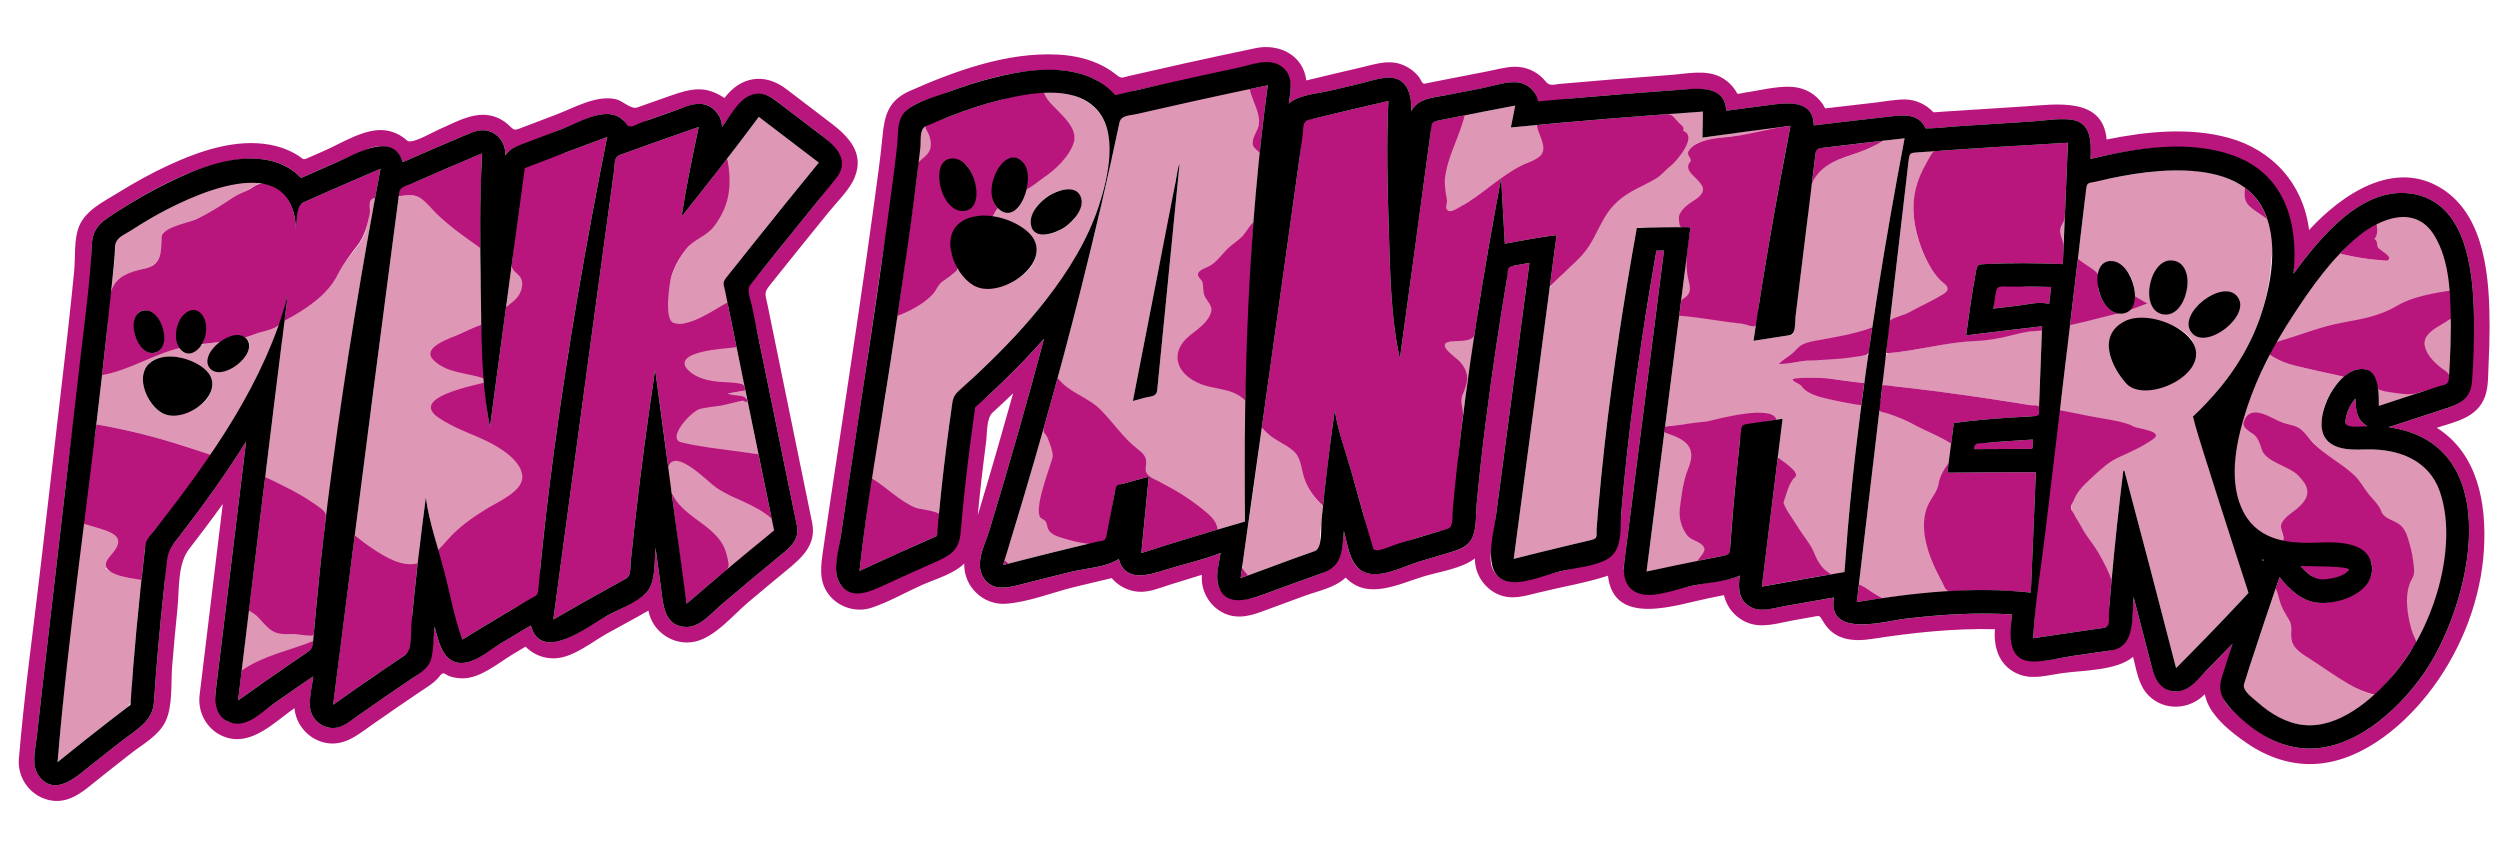 <?xml version="1.0" encoding="utf-8"?>
<!-- Generator: Adobe Illustrator 17.0.0, SVG Export Plug-In . SVG Version: 6.00 Build 0)  -->
<!DOCTYPE svg PUBLIC "-//W3C//DTD SVG 1.1//EN" "http://www.w3.org/Graphics/SVG/1.1/DTD/svg11.dtd">
<svg version="1.1" id="Layer_1" xmlns="http://www.w3.org/2000/svg" xmlns:xlink="http://www.w3.org/1999/xlink" x="0px" y="0px"
	 width="200px" height="68px" viewBox="0 0 200 68" style="enable-background:new 0 0 200 68;" xml:space="preserve">
<path id="color3" style="fill:#DE98B6;" d="M41.234,36.734c1.688,1.729-0.444,2.909-1.844,3.781
	c-1.633,1.017-3.002,2.296-4.328,3.672c-0.354-1.374-0.807-2.969-1-4.377c-0.169,1.268-0.33,2.534-0.481,3.803
	c-0.052,0.441,0.224,1.511-0.269,1.574c-0.748,0.098-2.043-0.169-2.687-0.531c-0.62-0.348-0.837-0.796-1.413-1.213
	c-0.283-0.205-0.56-0.417-0.835-0.633c0.04-0.309,0.08-0.614,0.119-0.923c0.211-1.655,0.423-3.31,0.638-4.964
	c0.773-5.964,1.547-11.928,2.328-17.892c0.092-0.7,0.183-1.399,0.274-2.099c0.042-0.313,0.083-0.626,0.124-0.941
	c0.059-0.452,0.31-0.341,0.721-0.379c1.415-0.13,2.043,1.257,2.992,2.08c0.514,0.447,1.056,0.861,1.606,1.264
	c0.311,0.227,0.625,0.451,0.938,0.674c0.436,0.31,0.335-0.163,0.319,0.979c-0.022,1.518,0.094,2.811,0.069,4.555
	c-0.017,1.155,0.447,0.554-0.923,1.177c-0.616,0.28-1.234,0.558-1.849,0.841c-1.305,0.603-1.75,1.336-0.317,2.145
	c0.684,0.386,3.583,0.282,3.336,1.267c-1.118,0.343-2.146,0.662-3.222,1.125c-1.778,0.765-0.675,1.649,0.474,2.229
	c1.747,0.881,3.64,1.113,5.042,2.552L41.234,36.734z M121.859,13.344c0.976-0.498,2.071-0.891,1.531-2.203
	c-0.099-0.211-0.142-0.447-0.203-0.672c-0.095-0.424-0.073-0.486-0.591-0.436c-0.576,0.055-1.152,0.11-1.729,0.167
	c0.114-0.584,0.231-1.168,0.348-1.751c-0.771,0.146-1.543,0.293-2.314,0.441c-0.457,0.089-1.103,0.133-1.558,0.221
	c-0.512,0.1-0.306,0.511-0.506,0.969c-0.551,1.267-1.717,3.363-1.369,4.687c0.062,0.234,0.156,0.439,0.11,0.661
	c-0.066,0.319,0.057,0.734,0.015,1.042c-0.154,1.128,0.906,0.276,1.54-0.112c1.603-0.984,2.874-2.058,4.554-2.95L121.859,13.344z
	 M153.656,34.156c-0.968-0.681-2.184-0.951-3.306-1.288c-0.461,3.805-0.895,7.614-1.348,11.42c-0.097,0.82-0.208,1.639-0.291,2.46
	c0.689,0.293,1.221,0.809,1.916,1.107c1.715-0.243,3.689-0.407,5.419-0.526c-1.303-2.298-3.158-5.461-1.206-7.863
	c0.331-0.367,0.206-0.955,0.429-1.38c0.288-0.546,0.709-0.702,0.793-1.319c0.048-0.347-0.004-0.916,0.035-1.266
	c-0.259-0.175-0.531-0.45-0.816-0.578c-0.55-0.246-0.91-0.338-1.406-0.688L153.656,34.156z M8.781,45.344
	c-0.365-0.418,0.722-1.244,0.844-1.688c0.344-1.25-2.498-1.714-3.094-1.938c-0.75,6.354-1.403,12.877-1.926,19.254
	c1.254-1.017,2.518-2.022,3.791-3.014c0.581-0.453,1.164-0.903,1.749-1.35c0.56-0.428,0.392-1.738,0.444-2.434
	c0.143-1.819,0.301-3.637,0.482-5.452c0.041-0.406,0.082-0.814,0.125-1.221c0.056-0.54,0.696-1.202,0.084-1.315
	c-0.755-0.141-2.282-0.122-2.824-0.743 M186.829,54.028c-1.014-0.72-3.157-1.997-3.445-2.622c-0.312-0.676,0.202-1.401-0.274-2.047
	c-0.527-0.711-0.689-1.507-1.059-2.285c-0.521,1.526-1.037,3.055-1.541,4.586c-0.248,0.753-0.492,1.508-0.731,2.263
	c-0.112,0.359-0.224,0.718-0.334,1.078c0.3,0.34,0.474,0.689,0.806,0.999c1.259,1.178,2.989,2.106,4.769,2.018
	c1.842-0.092,3.665-1.217,5.012-2.393C188.9,55.356,187.768,54.697,186.829,54.028 M109.776,43.607
	c0.094,0.316,0.027,0.518,0.365,0.414c-0.114-0.245-0.269-0.471-0.441-0.676C109.725,43.432,109.752,43.521,109.776,43.607
	 M149,32.281c-1.278-0.309-2.773-0.19-3.983-0.729c-0.255-0.114-1.348-0.976-0.938-1.084c1.157-0.304,2.053-0.215,3.212-0.054
	c0.615,0.084,1.231,0.17,1.849,0.23c0.102-0.751,0.212-1.5,0.316-2.25c-1.132,0.184-2.288,0.051-3.424,0.152
	c-0.515,0.046-1.047,0.267-1.564,0.313c-0.732,0.064-1.443,0.291-2.184,0.258c0.281-0.276,0.666-0.447,0.985-0.673
	c0.267-0.189,0.449-0.569,0.618-0.677c0.658-0.42,1.898-0.59,2.78-0.733c1.06-0.173,2.106-0.469,3.112-0.849
	c0.125-0.875,0.268-1.748,0.406-2.621c0.667-4.177,1.393-8.344,2.18-12.499c-0.437,0.048-0.872,0.098-1.31,0.147
	c-0.513,0.057-0.886,0.34-1.35,0.559c-0.905,0.428-1.876,0.69-2.796,1.085c-0.825,0.354-1.464,0.761-1.854,1.599
	c-0.439,0.944-0.369,2.354-0.496,3.389c-0.267,2.167-0.53,4.333-0.798,6.5c-0.056,0.448-0.11,0.897-0.167,1.347
	c-0.028,0.237-0.058,0.475-0.086,0.712c-0.064,0.517-0.176,0.387-0.635,0.457c-0.865,0.133-1.732,0.267-2.596,0.403
	c0.059-0.411,0.116-0.823,0.183-1.233c-1.202-0.113-2.332-0.34-3.525-0.53c-0.423-0.067-0.924-0.089-1.351-0.144
	c-0.297-0.038-0.663-0.225-0.962-0.247c-0.533-0.039-0.311,0.323-0.369,0.783c-0.347,2.744-0.695,5.487-1.047,8.231
	c1.55-0.229,2.693-0.179,4.228-0.452c0.884-0.157,2.17-0.479,3.065-0.545c0.391-0.028,0.765-0.096,1.138,0.076
	c0.466,0.213-0.016,0.453,0.962,0.297c-0.071,0.58-0.142,1.159-0.214,1.739c-0.04,0.32-0.079,0.641-0.118,0.962
	c-0.063,0.508,0.031,0.476,0.418,0.755c0.346,0.251,0.807,0.525,0.976,0.943c0.091,0.227-0.078,0.297-0.222,0.417
	c-0.242,0.2-0.542,0.569-0.599,0.856c-0.062,0.302-0.222,0.851-0.166,1.143c0.016,0.086,0.122,0.778,0.15,0.826
	c0.18,0.308,0.428,0.607,0.594,0.922c0.536,1.011,1.434,1.658,1.938,2.697c0.23,0.47,0.573,0.842,1.024,1.107
	c0.237,0.144,0.671,0.113,0.928,0.07c0.531-0.091,0.261-0.376,0.295-0.859c0.091-1.299,0.195-2.596,0.314-3.892
	c0.268-2.911,0.599-5.817,0.975-8.718L149,32.281z M99.598,41.725c-0.73,0.209-1.459,0.425-2.188,0.641
	c-0.129-0.787-1.654-2.019-2.549-2.602c-0.54-0.351-1.087-0.703-1.657-1.002c-0.454-0.242-1.114-0.444-1.453-0.85
	c-0.345-0.412,0.002-0.995-0.33-1.443c-0.344-0.465-0.707-0.723-1.124-1.114c-0.991-0.94-1.842-2.17-2.923-3.011
	c-1.029-0.807-1.94-1.041-2.763-2.124c0.346-1.319,0.708-2.633,1.054-3.952c0.703-2.697,1.379-5.401,2.021-8.113
	c0.377-1.592,0.745-3.188,1.099-4.785c0.176-0.789,0.349-1.579,0.519-2.37c0.084-0.393,0.168-0.786,0.251-1.18
	c0.124-0.592,0.572-0.631,1.117-0.758c2.971-0.691,6.032-1.295,9.016-1.922c0.583-0.123,0.443,0.098,0.594,0.578
	c0.101,0.317,0.208,0.607,0.313,0.922c0.185,0.557,0.225,1.134-0.006,1.699c-0.173,0.425-0.343,0.776-0.181,1.254
	c0.105,0.313,0.179,0.386,0.338,0.62c0.13,0.194-0.059,0.936-0.081,1.177c-0.144,1.447-0.264,2.897-0.375,4.347
	c-0.47,0.473-0.498,1.09-1.023,1.513c-0.541,0.436-1.216,0.846-1.677,1.364c-0.35,0.392-0.735,0.601-1.194,0.839
	c-0.575,0.299-0.625,0.464-0.284,0.976c0.264,0.396,0.147,0.878,0.389,1.305c0.308,0.541,0.679,0.941,0.328,1.563
	c-0.581,1.024-1.801,1.5-2.344,2.531c-0.631,1.199,0.251,2.284,1.273,2.772c0.882,0.422,2.085,0.188,2.852,0.665
	c0.312,0.194,0.703,0.321,0.984,0.563c0.302,0.26,0.022,1.449,0.018,1.846C99.577,36.358,99.569,39.042,99.598,41.725
	 M94.361,13.139c-0.177,0-0.61,3.533-0.689,3.939c-0.338,1.732-0.786,3.433-1.123,5.166c-0.638,3.279-1.281,6.556-1.92,9.835
	c0.319-0.087,0.638-0.174,0.957-0.26c0.496-0.133,0.937-0.058,0.993-0.621c0.08-0.802,0.159-1.604,0.237-2.405
	c0.173-1.717,0.341-3.434,0.51-5.151C93.67,20.141,94.015,16.64,94.361,13.139 M84.073,42.606c-0.222-0.148-0.273-0.616-0.323-0.856
	c-0.073-0.355-0.357-0.098-0.504-0.36c-0.261-0.467-0.002-1.268,0.113-1.748c0.205-0.856,0.549-1.778,0.892-2.595
	c0.367-0.875-0.326-1.908-0.777-2.721c-0.848,2.987-1.724,5.969-2.632,8.939c-0.096,0.316-0.353,0.748-0.45,1.063
	c-0.153,0.496-0.082,0.423,0.302,0.759c0.679-0.177,1.359-0.351,2.039-0.523c1.583-0.402,3.169-0.797,4.759-1.16
	C86.32,43.304,85.086,43.291,84.073,42.606 M135.25,43.083c-0.482-0.287-0.734-1.111-0.853-1.64
	c-0.102-0.448,0.011-0.846,0.133-1.276c0.164-0.587,0.054-1.189,0.251-1.761c0.257-0.743,0.773-1.627,0.461-2.441
	c-0.304-0.793-1.352-1.158-2.097-1.34c-0.478,3.698-0.947,7.396-1.422,11.093c1.233-0.263,2.87-0.515,4.105-0.765
	c0.432-0.087,0.424-0.508,0.515-0.982C136.423,43.536,135.519,43.243,135.25,43.083 M158.297,27.063
	c-1.828,0.232-2.724,0.478-4.545,0.81c-0.896,0.163-1.794,0.304-2.701,0.372c-0.344,0.024-0.408,2.136-0.457,2.552
	c4.193,0.45,8.369,1.034,12.528,1.731c0.073-2.044,0.154-4.088,0.234-6.131c-1.414,0.174-2.779,0.331-4.184,0.51L158.297,27.063z
	 M152.107,17.851c-0.301,2.601-0.599,5.202-0.911,7.802c1.197-0.447,2.294-0.997,3.444-1.528c0.204-0.091,1.559-0.771,1.171-1.203
	c-0.344-0.384-0.747-0.602-1.05-1.039c-0.933-1.358-1.539-3.073-1.676-4.715c-0.156-1.904,0.838-3.546,1.789-5.137
	c-0.507,0.035-1.231,0.143-1.739,0.18c-0.568,0.042-0.403,0.267-0.463,0.77c-0.042,0.363-0.084,0.728-0.125,1.091
	C152.4,15.332,152.255,16.592,152.107,17.851 M105.112,39.708c-0.351-0.431-0.599-0.928-0.777-1.451
	c-0.205-0.599-0.232-1.369-0.605-1.891c-0.685-0.954-2.024-1.245-2.787-2.164c-0.469,3.634-1.021,7.257-1.534,10.884
	c-0.063,0.446,0.133,0.619,0.439,0.938c0.416-0.154,0.832-0.308,1.248-0.462c0.964-0.356,1.931-0.709,2.898-1.056
	c0.4-0.146,0.803-0.288,1.204-0.431c0.513-0.182,0.366-0.81,0.413-1.312c0.048-0.526,0.101-1.055,0.153-1.581
	c0.024-0.246,0.049-0.492,0.074-0.739C105.581,40.217,105.329,39.977,105.112,39.708 M165.138,18.524
	c0.014-0.319,0.028-0.639,0.041-0.959c-0.991,0.466-0.491,1.51-0.116,2.185C165.076,19.443,165.126,18.831,165.138,18.524
	 M55.172,35.75c1.849,0.344,3.638,0.334,5.501,0.583c-0.158-0.777-0.319-1.556-0.479-2.334c-0.076-0.374-0.153-0.749-0.23-1.123
	c-0.05-0.24-0.099-0.481-0.146-0.721c-0.142,0.014-0.274-0.019-0.394-0.1c0.002,0.001-1.351,0.109-1.517,0.133
	c-0.668,0.096-1.286,0.366-1.938,0.546c-0.806,0.222-1.58,0.918-1.843,1.704c-0.317,0.945-0.02,1.018,0.875,1.187L55.172,35.75z
	 M133.041,18.182c0.443-0.006,1.062-0.01,1.506-0.01c-0.02-0.444-0.334-0.839-0.063-1.24c0.368-0.544,1.017-0.888,1.541-1.255
	c0.62-0.431,0.066-1.013-0.294-1.396c-0.224-0.237-0.5-0.493-0.61-0.811c-0.107-0.309,0.354-0.469,0.27-0.736
	c-0.127-0.399-0.458-0.533-0.123-0.892c0.441-0.475,1.188-0.632,1.797-0.742c1.454-0.264,4.446-0.321,5.779-1.054
	c-1.754,0.234-4.896,0.714-6.648,0.96c0.012-0.693,0.023-1.386,0.035-2.078c-0.861,0.06-2.168,0.116-3.028,0.181
	c0.211,0.249,0.883,0.487,1.118,0.714c0.341,0.328,0.405,0.288,0.36,0.652c1.026,0.387-0.491,2.186-0.916,2.525
	c-0.516,0.415-0.739,0.973-1.331,1.318c-0.806,0.47-1.674,0.828-2.464,1.325c-1.463,0.921-1.97,2.4-2.861,3.763
	c-0.448,0.687-0.91,1.403-1.504,1.963c-0.562,0.532-1.565,1.131-1.67,1.924c-0.937,7.14-1.884,14.278-2.84,21.415
	c1.314-0.331,2.63-0.657,3.949-0.974c0.663-0.159,1.327-0.318,1.991-0.475c0.475-0.112,0.617,0.011,0.657-0.527
	c0.029-0.382,0.059-0.764,0.09-1.146c0.251-3.155,0.589-6.304,0.992-9.444c0.325-2.54,0.692-5.075,1.094-7.604
	c0.209-1.318,0.429-2.635,0.655-3.95c0.118-0.671,0.235-1.342,0.357-2.013c0.092-0.508,0.286-0.348,0.748-0.362
	C132.101,18.199,132.57,18.188,133.041,18.182 M117.079,32.99c0.086-0.672,0.315-2.381,0.405-3.053
	C117.084,30.664,116.047,32.219,117.079,32.99 M115.982,27.337c-0.944,0.182-0.144,0.924,0.236,1.225
	c0.552,0.437,1.056,1.321,1.234,2c0.15-1.044,0.37-2.77,0.531-3.813C117.346,26.856,116.618,27.213,115.982,27.337 M134.695,22.42
	c-0.065,0.522-0.176,1.292-0.242,1.814c1.188-0.453,0.945-2.811,0.453-3.844C134.865,20.719,134.737,22.092,134.695,22.42
	 M184.797,26.656c1.671-0.517,3.58-0.934,5.264-1.409c1.316-0.371,2.372-1.214,3.716-1.549c0.345-0.086,0.691-0.158,1.04-0.222
	c0.429-0.078,1.363,0.078,1.309-0.429c-0.086-0.797-0.353-1.742-0.563-2.516c-0.396-1.454-1.287-3.006-2.965-3.196
	c-0.654-0.076-1.321,0.067-1.925,0.319c-0.4,0.167-0.782,0.126-0.735,0.58c0.048,0.463-0.201,0.749,0.016,1.063
	c0.106,0.155,0.2,0.333,0.291,0.499c0.172,0.317,0.326,0.51,0.631,0.673c0.435,0.233-0.358,0.348-0.277,0.353
	c-0.515-0.031-1.028-0.088-1.538-0.165c-0.375-0.057-0.754-0.104-1.121-0.201c-1.017-0.269-0.752-0.222-1.235,0.325
	c-0.542,0.615-1.118,1.297-1.609,1.953c-1.101,1.473-2.152,3.152-3.063,4.75c0.938-0.317,1.556-0.472,2.5-0.766L184.797,26.656z
	 M190.225,31.158c0.061,0.435,0.082,0.875,0.084,1.313c0.855-0.277,2.367-0.723,3.223-1.002
	C192.651,31.298,191.081,31.432,190.225,31.158 M196.056,25.524c-0.658,0.342-1.952,0.948-2.077,1.783
	c-0.165,1.117,1.156,2.324,1.975,2.818C196.048,28.682,196.083,26.97,196.056,25.524 M195.547,40.406
	c-0.46-3.226-3.05-4.504-6.137-4.449c-1.156,0.02-3.187,0.125-3.574-1.327c-0.413-1.552,0.503-3.5,1.686-4.485
	c-1.063-0.262-2.143-0.463-3.206-0.723c-0.77-0.188-2.206-0.829-2.683-1.137c-1.337,2.531-2.516,5.262-2.852,8.121
	c-0.276,2.343,0.179,5.301,2.564,6.475c0.117,0.058,1.245,0.53,1.297,0.392c0.155-0.495-0.349-0.963-0.104-1.442
	c0.427-0.835,2.412-1.453,2.102-2.589c-0.266-0.967-1.252-1.73-2.116-2.133c-0.492-0.229-1.052-0.447-1.384-0.905
	c-0.253-0.348-0.327-0.809-0.588-1.163c-0.268-0.362-0.89-0.619-0.928-1.102c-0.039-0.481,0.324-0.889,0.766-0.891
	c0.936-0.002,1.925,0.808,2.844,1.047c1.134,0.294,1.892,1.51,2.789,2.219c1.146,0.904,2.31,1.522,3.149,2.756
	c0.336,0.493,0.7,0.938,1.03,1.432c0.304,0.456,0.366,0.738,0.875,1.016c1.2,0.654,1.443,1.255,1.819,2.545
	c0.139,0.473,0.114,1.055,0.21,1.511c0.08,0.382-0.478,1.125-0.545,1.616c-0.201,1.435,0.174,2.85,0.715,4.182
	c1.905-3.174,2.838-7.053,2.316-10.713L195.547,40.406z M19.891,31.703c-0.563,1.02-1.143,1.984-1.766,2.969
	c-0.3,0.475-0.673,1.126-0.984,1.594c-0.305,0.464-0.522,0.064-0.986-0.1c-0.3-0.105-0.602-0.209-0.904-0.31
	c-2.463-0.823-4.977-1.469-7.536-1.907c0.152-1.309,0.302-2.618,0.447-3.928c1.252-0.228,2.399-0.819,3.567-1.3
	c0.542-0.225,1.089-0.437,1.647-0.62c0.228-0.074,0.61-0.231,0.844-0.289c0.408-0.103,0.14,0.188,0.463,0.37
	c0.378,0.215,0.81,0.069,1.112-0.204c0.353-0.319,0.228-0.438,0.758-0.499c0.363-0.042,0.727-0.084,1.09-0.128
	c-1.061,0.785-1.501,2.944,0.464,2.274c0.754-0.257,2.626-1.814,1.491-2.628c0.936-0.26,1.854-0.645,2.713-1.097
	c-0.693,1.99-1.276,3.788-2.294,5.63L19.891,31.703z M13.772,33.216c1.182-0.17,2.628-0.632,3.105-1.855
	c0.38-0.979-0.162-1.729-1.048-2.215c-1.194-0.654-3.398-1.108-4.217,0.344C10.931,30.691,12.256,33.367,13.772,33.216
	 M63.537,11.511c-0.946-0.719-1.888-1.441-2.833-2.162c-0.556,0.748-1.118,1.491-1.683,2.23c-0.221,0.29-0.444,0.58-0.666,0.869
	c-0.281,0.363-0.173,0.989-0.105,1.427c0.274,1.758-0.33,3.009-1.422,4.375c-0.472,0.591-1.212,0.88-1.732,1.439
	c-0.47,0.503-0.834,1.15-1.126,1.767c-0.525,1.11-0.726,2.572-0.579,3.794c0.145,1.212,2.606,0.398,3.078,0.156
	c0.401-0.208,1.891-0.819,1.797-1.281c-0.098-0.485-0.183-1.046-0.281-1.531c0.291-0.369,0.454-0.807,0.746-1.176
	c2.238-2.818,4.495-5.622,6.773-8.408C64.849,12.509,64.192,12.011,63.537,11.511 M23.766,50.641
	c-0.733-0.008-1.496,0.098-2.141-0.359c-0.658-0.463-0.938-1.25-1.712-1.45c-0.205,1.6-0.39,3.202-0.58,4.804
	c1.211-0.846,2.64-1.206,4.013-1.687c0.484-0.168,1.022-0.274,1.499-0.464c0.414-0.164,0.746-0.813,0.219-0.859
	c-0.327-0.029-0.769,0.052-1.094,0.047 M28.72,23.174c0.412-2.448,0.842-4.892,1.288-7.333c-0.423,0.071-0.447,0.396-0.437,0.761
	c0.018,0.593-0.144,1.113-0.271,1.692c-0.277,1.262-1.506,2.169-2.085,3.296c-0.618,1.202-1.303,2.05-2.422,2.832
	c-0.554,0.388-1.265,0.604-1.824,0.985c-0.865,0.589-0.358,1.445-0.435,2.066c-0.333,2.702-0.67,5.404-1.003,8.106
	c-0.078,0.632-0.156,1.265-0.233,1.898c-0.064,0.522-0.371,0.641,0.155,0.884c0.36,0.168,0.849,0.315,1.204,0.492
	c1.222,0.615,2.413,1.661,3.5,2.492C26.857,35.379,27.724,29.096,28.72,23.174 M10.59,21.773c1.272-0.333,2.135-0.413,2.365-1.906
	c0.055-0.351-0.171-0.862,0.044-1.168c0.316-0.448,1.2-0.551,1.679-0.735c2.181-0.839,4.122-2.234,6.154-3.363
	c-2.723-0.364-5.701,1.162-8.004,2.431c-0.595,0.328-1.18,0.673-1.757,1.03c-0.379,0.236-1.863,0.939-1.856,1.357
	c0.036,1.219-0.18,2.474-0.302,3.685C9.384,22.437,9.752,21.992,10.59,21.773 M41.747,22.48c-0.106-0.446-0.496-0.778-0.846-1.04
	c-0.14,1.047-0.275,2.095-0.423,3.141C41.203,24.203,41.974,23.443,41.747,22.48 M74.444,11.837c0.158-0.6-0.225-1.176-0.392-1.726
	c-0.477,0.21-0.568,0.565-0.615,1.061c-0.055,0.579,0.105,1.299,0.031,1.875C73.852,12.783,74.319,12.31,74.444,11.837 M80.908,27.2
	c-0.934,0.986-1.901,1.939-2.893,2.867c-0.49,0.458-0.825,0.956-1.328,1.402c-0.465,0.413-0.573,1.24-0.657,1.848
	c-0.362,2.613-0.671,5.234-0.922,7.86c-0.809-0.261-1.653-0.423-2.413-0.818c-0.903-0.467-1.66-1.153-2.582-1.605
	c-0.536-0.262-0.383-0.971-0.3-1.518c0.086-0.568,0.18-1.135,0.266-1.703c0.183-1.21,0.537-2.412,0.717-3.623
	c0.335-2.205,0.666-4.411,0.988-6.618c1.009-0.397,2.028-0.908,2.796-1.691c0.323-0.329,0.475-0.842,0.862-1.099
	c0.451-0.298,0.883-0.629,1.274-1.002c0.822,1.313,1.665,1.771,3.182,1.383c1.03-0.264,2.105-0.762,2.678-1.704
	c1.311-2.158-1.301-3.542-3.157-3.819c0.126-0.247,0.229-0.485,0.406-0.702c0.954,0.92,1.875-0.471,2.159-1.343
	c0.201-0.618,0.55-0.538,1.147-0.871c0.479-0.271,0.92-0.604,1.3-1.002c0.688-0.72,1.85-1.824,1.419-2.921
	c-0.48-1.218-2.022-2.046-2.538-3.238c1.857,0,4.12,0.465,5.005,2.374c0.964,2.079,0.317,4.305-0.214,6.166
	C86.857,20.186,83.98,23.944,80.908,27.2 M84.133,18.676c0.99-0.271,1.99-1.084,2.309-2.081c0.318-0.994-0.439-1.583-1.393-1.405
	c-1.001,0.181-1.993,0.963-2.415,1.886C82.108,18.231,82.981,18.987,84.133,18.676 M179.878,47.434
	c-1.888,2.045-3.832,4.039-5.792,6.016c-1.36-5.268-2.73-10.533-4.135-15.788c-0.03,0.009-0.06,0.002-0.086-0.021
	c-0.358,2.905-0.674,5.815-0.934,8.729c-0.587-1.62-1.697-3.053-2.647-4.473c-0.398-0.596-0.75-1.068-0.49-1.77
	c0.294-0.794,0.843-1.578,1.472-2.111c0.493-0.416,1.116-0.702,1.639-1.079c0.617-0.445,1.392-0.693,2.062-1.058
	c0.229-0.123,1.626-0.771,1.253-1.066c-0.426-0.336-0.885-0.446-1.382-0.627c-1.359-0.499-2.804-0.658-4.222-0.968
	c-0.497-0.109-1.175-0.174-1.678-0.264c-0.554-0.096-0.078-0.691-0.02-1.171c0.118-0.987,0.235-1.975,0.352-2.962
	c0.105-0.871,0.042-1.742,0.215-2.602c0.107-0.536,1.586-0.546,2.042-0.659c0.782-0.191,1.611-0.493,2.349-0.732
	c0.455-0.146,0.844-0.537,1.75-0.563c0,0-0.757-0.537-0.857-0.594c0.034-0.604-0.131-1.222-0.433-1.744
	c-0.603-1.037-2.117-1.555-2.477-0.04c-0.461-0.318-0.961-0.652-1.452-0.919c-0.647-0.351-0.098-0.898-0.041-1.387
	c0.135-1.136,0.27-2.271,0.403-3.407c0.068-0.581-0.083-1.476,0.528-1.628c0.591-0.147,1.196-0.21,1.793-0.332
	c1.202-0.245,2.418-0.434,3.642-0.523c2.278-0.167,4.942-0.09,6.858,1.32c-0.162,1.353,0.499,1.556,1.551,2.223
	c1.069,0.677,0.603,2.922,0.532,3.931c-0.17,2.445-0.901,4.822-2.09,6.962c-0.523,0.94-1.13,1.832-1.8,2.673
	c-0.351,0.442-0.602,0.959-0.986,1.373c-0.296,0.317-1.422,1.078-1.311,1.356C177.288,38.033,178.394,42.815,179.878,47.434
	 M179.183,24.374c0.051-1.229-1.431-1.099-2.192-0.735c-0.859,0.409-1.813,1.279-1.865,2.296c-0.06,1.155,1.274,1.138,2.043,0.82
	C178.086,26.372,179.14,25.442,179.183,24.374 M172.012,23.905c0.177,0.901,0.987,1.624,1.873,1.04
	c0.932-0.614,1.29-2.034,0.985-3.065c-0.244-0.827-1.036-1.35-1.829-0.822C172.167,21.64,171.815,22.916,172.012,23.905
	 M169.09,29.19c0.4,0.799,1.075,1.699,2.004,1.935c0.804,0.205,1.79-0.073,2.513-0.397c1.064-0.479,2.034-1.425,1.996-2.671
	c-0.052-1.679-2.48-2.382-3.809-2.531C169.472,25.264,167.991,26.996,169.09,29.19 M59.565,40.178
	c-1.235-0.521-2.529-1.552-3.534-2.459c-0.833-0.751-2.886-2.058-2.594,0.125c0.088,0.649,0.207,1.483,0.563,2.051
	c0.43,0.689,1.047,1.249,1.689,1.739c1.434,1.093,2.254,2.19,2.467,4.085c1.007-0.881,2.229-2.022,3.262-2.871
	c0.336-0.275,0.754-0.251,0.66-0.707c-0.072-0.351-0.305-0.896-0.578-1.047C60.734,40.672,60.26,40.47,59.565,40.178 M59.781,32.094
	c-0.039-0.194-0.109-0.661-0.151-0.854c-0.466,0.084-0.935,0.153-1.4,0.236c0.465,0.251,0.843,0.253,1.317,0.478L59.781,32.094z
	 M59.191,29.087c-0.088-0.431-0.186-0.863-0.265-1.296c-0.618,0.066-1.278,0.016-1.895,0.099c-0.466,0.063-2.571,0.357-2.275,1.207
	c0.631,1.821,3.49,1.563,4.9,1.997C59.54,30.53,59.305,29.652,59.191,29.087"/>
<path id="color2" style="fill:#B9167D;" d="M180.972,44.752c0.147,0.014,0.162,0.056,0.041,0.126
	C181,44.837,180.984,44.794,180.972,44.752 M185.078,46.266c0.526,0.319,2.825,0.123,2.825-0.754c0-0.398-3.517-0.218-3.853-0.226
	c0.272,0.32,0.58,0.622,0.94,0.844L185.078,46.266z M189.047,34.219c0.131-0.003,0.216-0.121,0.348-0.124
	c-0.877-0.497-0.908-1.32-0.968-2.213c-0.442,0.535-0.752,1.18-0.793,1.881c-0.029,0.493,0.81,0.438,1.179,0.425L189.047,34.219z
	 M162.593,22.927c-0.844-0.009-1.717-0.169-2.561-0.146c-0.571,0.017-0.487,1.371-0.56,1.906c0.648-0.077,1.296-0.153,1.944-0.23
	c0.753-0.089,1.762-0.369,2.511-0.131c0.054-0.456,0.109-0.91,0.163-1.366C163.591,22.942,163.092,22.932,162.593,22.927
	 M159.393,35.384c-0.352,0.029-0.73-0.027-1.08,0.007c-0.483,0.052-0.345,0.133-0.39,0.54c1.149-0.011,2.301-0.015,3.451-0.015
	c0.392,0,0.783,0,1.175,0.001c0.1-0.099,0.071-0.602,0.089-0.751C161.555,35.221,160.473,35.291,159.393,35.384 M199.167,26.16
	c0,1.02-0.031,2.039-0.083,3.057c-0.041,0.819,0,1.733-0.286,2.513c-0.619,1.691-2.334,1.996-3.856,2.492
	c3.305,2.083,3.986,6.085,3.775,9.71c-0.229,3.955-1.743,7.892-4.091,11.07c-2.131,2.883-5.473,5.79-9.193,6.1
	c-2.001,0.166-3.954-0.476-5.601-1.593c-1.322-0.898-3.153-2.306-3.445-3.972c-1.22,1.26-3.249,1.369-4.51,0.093
	c-0.802-0.811-0.956-2.021-1.231-3.083c-1.317,1.126-4.047,1.067-5.739,1.314c-1.082,0.158-2.234,0.501-3.3,0.12
	c-1.593-0.568-2.148-2.079-2.012-3.644c-3.281-0.081-6.575,0.273-9.811,0.774c-1.535,0.238-3.036,0.119-3.913-1.363
	c-0.337-0.571-0.257-0.501-0.91-0.388c-0.5,0.088-1.001,0.178-1.501,0.268c-1.15,0.206-2.401,0.632-3.545,0.229
	c-0.701-0.247-1.301-0.748-1.668-1.396c-0.149-0.265-0.262-0.552-0.329-0.849c-0.413,0.089-0.829,0.165-1.243,0.249
	c-2.534,0.511-7.577,2.354-8.037-1.803c-1.797,0.585-3.74,0.897-5.574,1.354c-1.112,0.275-2.169,0.623-3.274,0.109
	c-1.094-0.508-1.811-1.639-1.798-2.846c-1.048,0.81-2.79,1.047-4.059,1.427c-1.995,0.596-4.544,1.958-6.277,0.101
	c-0.846,0.812-2.2,1.069-3.272,1.46c-1.152,0.415-2.302,0.839-3.449,1.268c-1.149,0.43-2.265,0.636-3.365-0.069
	c-0.961-0.617-1.514-1.743-1.417-2.879c-0.863,0.265-1.726,0.529-2.587,0.801c-0.82,0.257-1.656,0.628-2.533,0.552
	c-0.809-0.071-1.572-0.465-2.096-1.086c-0.992,0.229-1.981,0.465-2.97,0.707c-1.761,0.43-3.722,1.231-5.532,1.345
	c-1.806,0.11-3.363-1.412-3.292-3.222c-0.866,0.857-2.301,1.233-3.392,1.723c-1.315,0.59-2.628,1.344-3.993,1.807
	c-1.244,0.423-2.657-0.006-3.457-1.046c-0.835-1.086-0.628-2.31-0.45-3.567c0.395-2.797,0.827-5.589,1.248-8.382
	c0.972-6.454,1.953-12.906,2.834-19.373c0.242-1.779,0.497-3.561,0.668-5.349c0.164-1.724,0.491-2.874,2.21-3.631
	c3.643-1.604,7.736-3.095,11.777-2.897c0.966,0.047,1.934,0.213,2.841,0.556c0.457,0.173,0.899,0.389,1.311,0.652
	c0.208,0.132,0.407,0.276,0.598,0.431c0.387,0.315,0.481,0.191,0.95,0.082c1.508-0.348,3.019-0.689,4.53-1.025
	c1.873-0.415,3.748-0.816,5.625-1.208c1.865-0.389,3.807,0.532,4.063,2.583c1.495-0.365,2.993-0.712,4.49-1.065
	c0.973-0.229,1.96-0.566,2.954-0.273c0.621,0.183,1.176,0.56,1.572,1.069c0.105,0.134,0.258,0.566,0.432,0.53
	c0.412-0.084,0.826-0.166,1.239-0.248c1.267-0.249,2.533-0.493,3.799-0.74c0.741-0.144,1.508-0.376,2.261-0.368
	c0.604,0.007,1.202,0.194,1.703,0.532c0.263,0.178,0.5,0.397,0.697,0.647c0.324,0.409,0.663,0.234,1.173,0.188
	c2.951-0.263,5.904-0.5,8.859-0.715c1.248-0.091,2.72-0.429,3.895,0.137c0.599,0.289,1.095,0.771,1.405,1.359
	c0.118,0.048,0.443-0.058,0.565-0.074c1.316-0.173,2.942-0.656,4.27-0.403c0.942,0.18,1.767,0.802,2.195,1.66
	c0.248-0.031,0.495-0.058,0.744-0.087c1.087-0.126,2.176-0.251,3.264-0.377c0.765-0.088,1.554-0.245,2.325-0.25
	c0.887-0.005,1.729,0.378,2.327,1.029c0.371-0.027,0.741-0.053,1.111-0.076c2.079-0.133,4.158-0.268,6.238-0.401
	c2.426-0.157,6.218-0.788,6.505,2.65c3.175-0.641,6.608-1.001,9.778-0.129c3.531,0.972,5.964,3.727,6.419,7.37
	c2.6-2.826,6.798-5.725,10.629-3.305C198.889,17.33,199.162,22.424,199.167,26.16 M197.924,26.162
	c-0.005-3.583-0.264-9.739-4.757-10.622c-4.131-0.813-7.547,3.465-9.69,6.364c0.116-3.935-0.536-7.496-4.29-9.133
	c-3.689-1.609-8.171-0.96-11.942-0.052c0.054-1.294,0.116-2.955-1.604-3.149c-1-0.113-2.144,0.091-3.156,0.156
	c-1.985,0.128-3.97,0.256-5.953,0.384c-0.818,0.053-1.662,0.167-2.479,0.167c-0.536-1.161-1.671-1.089-2.721-0.968
	c-2.077,0.24-4.156,0.474-6.231,0.726c-0.031-1.997-1.998-1.833-3.372-1.651c-1.212,0.161-2.423,0.32-3.635,0.481
	c-0.074-2.057-2.263-1.777-3.684-1.677c-1.221,0.086-2.443,0.178-3.665,0.273c-1.669,0.129-3.337,0.276-5.005,0.416
	c-0.801,0.067-1.645,0.299-2.444,0.373c-0.477,0.04-0.312-0.535-0.572-0.895c-0.233-0.324-0.572-0.566-0.953-0.686
	c-0.903-0.282-2.066,0.168-2.992,0.349c-0.978,0.19-1.956,0.381-2.934,0.571c-1.053,0.205-2.391,0.227-2.94,1.308
	c0.04-1.291-0.313-2.795-1.966-2.677c-0.774,0.055-1.58,0.342-2.342,0.523c-0.729,0.171-1.461,0.343-2.189,0.516
	c-0.993,0.234-2.528,0.324-3.303,1.04c0.163-1.179,0.429-2.418-0.902-3.031c-1.146-0.527-3.016,0.233-4.188,0.484
	c-2.395,0.514-4.743,0.924-7.13,1.474c-0.538,0.125-1.464,0.695-1.854,0.292c-0.421-0.436-0.94-0.918-1.482-1.187
	c-1.249-0.621-2.676-0.776-4.054-0.726c-2.815,0.106-5.582,0.956-8.191,1.971c-1.092,0.425-2.679,0.67-3.132,1.895
	c-0.359,0.968-0.263,2.498-0.391,3.531c-0.357,2.886-0.941,5.768-1.354,8.646c-0.42,2.93-0.853,5.855-1.293,8.781
	c-0.409,2.715-0.818,5.432-1.227,8.146c-0.091,0.606-0.183,1.212-0.273,1.817c-0.157,1.046-0.313,2.093-0.463,3.14
	c-0.133,0.926-0.522,2.147-0.053,3.023c0.574,1.068,1.723,0.967,2.711,0.509c1.128-0.523,2.239-1.023,3.375-1.531
	c0.949-0.425,2.316-0.821,3-1.641c0.755-0.904,0.654-2.436,0.766-3.547c0.248-2.476,0.602-5.053,0.953-7.516
	c0.08-0.553,0.714-0.798,1.117-1.171c0.526-0.486,1.046-0.98,1.558-1.482c1.01-0.991,1.995-2.012,2.925-3.079
	c-1.363,5.128-2.821,10.228-4.365,15.303c-0.325,1.068-1.124,2.531-0.584,3.627c0.656,1.331,1.983,1.019,3.14,0.72
	c1.317-0.34,2.637-0.672,3.959-0.994c1.146-0.279,2.851-0.368,3.829-1.035c0.495,1.885,2.371,1.3,3.691,0.885
	c1.465-0.462,3.031-0.794,4.455-1.363c-0.095,0.672-0.288,1.396-0.264,2.077c0.025,0.765,0.424,1.267,1.148,1.513
	c0.833,0.285,1.754,0.023,2.522-0.264c1.489-0.55,2.98-1.097,4.477-1.629c1.807-0.643,1.813-1.692,1.979-3.455
	c0.262,0.931,0.414,2.312,1.168,2.991c1.254,1.132,3.521-0.141,4.872-0.548c0.732-0.221,1.465-0.44,2.199-0.658
	c0.746-0.221,1.516-0.369,1.944-1.092c0.473-0.796,0.357-2.016,0.444-2.913c0.396-4.236,0.946-8.456,1.573-12.663
	c0.254-1.68,0.516-3.359,0.797-5.034c0.075-0.457-0.046-1.191,0.468-1.285c0.461-0.083,0.92-0.167,1.38-0.25
	c-0.647,4.889-1.295,9.779-1.943,14.668c-0.345,2.597-0.688,5.195-1.032,7.792c-0.094,0.715-0.283,1.468,0.097,2.139
	c0.743,1.313,2.116,0.875,3.289,0.583c1.37-0.341,2.742-0.673,4.117-1c0.904-0.213,1.75-0.291,2.243-1.194
	c0.504-0.926,0.519-2.394,0.61-3.423c0.231-2.642,0.521-5.277,0.849-7.907c0.28-2.194,0.585-4.384,0.923-6.568
	c0.167-1.08,0.34-2.159,0.52-3.236c0.091-0.548,0.184-1.096,0.278-1.642c0.066-0.396,0.136-0.791,0.205-1.185
	c0.202-0.005,0.407-0.01,0.608-0.01c-0.607,4.754-1.212,9.507-1.818,14.261c-0.372,2.93-0.746,5.859-1.119,8.788
	c-0.093,0.724-0.185,1.447-0.277,2.171c-0.034,0.271,0.059,0.509,0.112,0.783c0.321,1.651,1.771,1.558,3.034,1.294
	c1.014-0.213,2.025-0.423,3.04-0.627c0.968-0.194,2.195-0.245,3.09-0.673c-0.102,0.82-0.179,1.615,0.489,2.244
	c0.827,0.781,1.898,0.422,2.884,0.245c1.386-0.249,2.771-0.494,4.159-0.731c-0.551,3.274,4.091,1.89,5.743,1.694
	c2.818-0.333,5.672-0.513,8.509-0.34c-0.154,1.366-0.125,3.293,1.286,3.644c0.964,0.239,2.357-0.147,3.364-0.293
	c0.975-0.143,1.952-0.287,2.929-0.425c2.303-0.325,1.976-2.5,2.141-4.33c0.468,1.806,0.936,3.612,1.403,5.417
	c0.257,0.987,0.851,2.053,1.79,2.134c1.058,0.092,1.68-0.687,2.345-1.362c0.798-0.811,1.596-1.622,2.382-2.443
	c-0.353,1.631-1.56,3.776-0.296,5.029c1.552,1.539,3.284,2.949,5.455,3.285c4.063,0.627,7.878-2.741,10.063-5.82
	c3.864-5.447,6.914-18.485-2.749-19.809c1.414-0.463,2.825-0.931,4.24-1.384c1.078-0.346,2.163-0.654,2.261-2.014
	C197.689,29.24,197.929,27.708,197.924,26.162 M78.453,40.442c0.899-2.983,1.756-5.977,2.598-8.977
	c-0.54,0.522-1.089,1.036-1.644,1.541c-0.504,0.459-0.43,1.677-0.518,2.347c-0.255,1.945-0.483,3.895-0.666,5.851
	C78.3,40.95,78.376,40.696,78.453,40.442 M64.969,41.802c0.368,1.78-0.82,2.82-2.059,3.839c-1.01,0.828-2.013,1.665-3.012,2.506
	c-1.228,1.031-2.67,2.814-4.286,3.179c-1.7,0.383-3.431-0.766-3.738-2.48c-1.102,0.648-2.244,1.234-3.357,1.862
	c-1.168,0.661-2.525,1.776-3.886,1.938c-0.623,0.074-1.262-0.045-1.816-0.338c-0.286-0.15-0.546-0.347-0.772-0.576
	c-0.351,0.205-0.698,0.415-1.047,0.626c-1.188,0.718-2.542,1.903-3.992,1.911c-0.341,0.002-0.682-0.052-1.005-0.16
	c-0.466-0.157-0.497-0.451-0.827-0.02c-0.418,0.549-1.028,0.889-1.591,1.268c-1.266,0.854-2.524,1.722-3.775,2.597
	c-1.179,0.825-2.29,1.804-3.837,1.457c-1.305-0.293-2.295-1.429-2.413-2.759c-1.575,1.096-3.396,3.03-5.495,2.332
	c-1.421-0.473-2.273-1.903-2.094-3.373c0.178-1.474,0.357-2.944,0.535-4.418c0.44-3.624,0.879-7.25,1.319-10.874
	c-0.879,1.227-1.786,2.434-2.71,3.626c-0.909,1.168-0.763,3.233-0.911,4.688c-0.157,1.554-0.302,3.108-0.428,4.663
	c-0.112,1.379,0.068,3.163-0.538,4.432c-0.529,1.106-1.767,1.779-2.705,2.506c-1.149,0.892-2.289,1.795-3.422,2.708
	c-1.072,0.865-2.206,1.469-3.607,0.936c-1.281-0.487-2.108-1.8-1.991-3.166c0.435-5.248,1.176-10.496,1.782-15.728
	c0.665-5.744,1.33-11.489,1.994-17.233c0.078-0.67,0.153-1.34,0.226-2.011c0.147-1.354,0.29-2.708,0.422-4.064
	c0.108-1.117-0.034-2.534,0.397-3.578c0.535-1.295,1.975-1.973,3.101-2.67c1.291-0.799,2.621-1.542,3.999-2.181
	c2.484-1.153,5.389-2.171,8.163-1.667c0.816,0.148,1.606,0.443,2.304,0.893c0.391,0.252,0.299,0.355,0.736,0.164
	c0.434-0.191,0.868-0.382,1.303-0.572c1.404-0.613,3.201-1.791,4.783-1.648c0.683,0.062,1.336,0.355,1.838,0.822
	c0.365,0.34,2-0.64,2.49-0.851c1.482-0.632,3.125-1.676,4.759-0.965c0.302,0.131,0.582,0.311,0.827,0.53
	c0.533,0.475,0.425,0.527,1.133,0.254c0.913-0.352,1.826-0.701,2.742-1.045c1.42-0.535,3.199-1.582,4.758-1.223
	c0.571,0.131,1.215,0.836,1.713,0.658c0.887-0.317,1.776-0.633,2.666-0.942c1.663-0.582,2.78-0.836,4.312,0.185
	c1.312-1.745,3.221-2.031,4.956-0.708c1.199,0.914,2.397,1.828,3.595,2.742c1.389,1.059,2.647,2.381,1.873,4.3
	c-0.41,1.015-1.385,1.928-2.06,2.764c-1.585,1.96-3.174,3.917-4.743,5.889c-0.484,0.609-0.349,0.717-0.193,1.477
	c0.244,1.19,0.487,2.38,0.73,3.57C63.068,32.515,64.018,37.158,64.969,41.802 M63.753,42.053
	c-1.034-5.052-2.068-10.104-3.102-15.156c-0.22-1.072-0.619-2.231-0.838-3.303c-0.175-0.859,0.334-0.962,0.897-1.671
	c1.577-1.983,3.176-3.948,4.769-5.918c0.559-0.691,1.103-1.496,1.428-2.349c0.581-1.528-0.559-2.347-1.566-3.114
	c-1.087-0.829-2.175-1.659-3.262-2.488c-2.002-1.527-3.215,0.637-4.32,2.11c0.002-0.729-0.438-1.41-1.104-1.707
	c-0.794-0.355-1.548,0.001-2.307,0.266c-0.795,0.278-1.591,0.556-2.385,0.839c-0.451,0.16-0.918,0.555-1.369,0.718
	c-0.552,0.198-0.421-0.398-0.812-0.732c-1.253-1.074-3.229,0.169-4.501,0.648c-0.918,0.346-1.787,0.748-2.703,1.1
	c-0.742,0.285-1.692,0.429-2.156,1.135c0.036-0.662-0.231-1.296-0.781-1.684c-0.809-0.572-1.612-0.275-2.432,0.071
	c-1.668,0.704-3.326,1.432-4.988,2.15c-0.395-1.307-1.728-1.51-2.831-1.04c-1.437,0.61-2.87,1.228-4.296,1.86
	c-0.337,0.149-0.672,0.299-1.008,0.448c-0.192-0.207-0.403-0.396-0.631-0.562c-0.555-0.409-1.199-0.682-1.871-0.831
	c-1.387-0.307-2.844-0.104-4.199,0.256c-2.835,0.749-5.477,2.207-7.93,3.781c-1.19,0.761-2.073,1.239-2.107,2.742
	c-0.062,1.28-0.028,2.572-0.16,3.847c-0.53,5.056-1.323,10.089-1.907,15.14c-0.606,5.237-1.212,10.476-1.818,15.713
	c-0.18,1.557-0.36,3.114-0.528,4.672c-0.107,0.98-0.465,2.238,0.181,3.097c1.047,1.396,2.45,0.498,3.477-0.327
	c1.052-0.846,2.111-1.683,3.177-2.512c1.146-0.891,2.442-1.52,2.547-3.101c0.211-3.165,0.5-6.325,0.842-9.479
	c0.093-0.854-0.003-2.241,0.524-2.915c0.714-0.91,1.417-1.831,2.107-2.762c1.367-1.843,2.685-3.726,3.895-5.674
	c-0.542,4.466-1.086,8.932-1.629,13.398c-0.267,2.194-0.534,4.39-0.801,6.585c-0.122,1.002,0.463,2.32,1.12,2.471
	c1.287,0.295,2.25-0.583,3.176-1.236c1.162-0.82,2.326-1.642,3.509-2.431c-0.085,0.673-0.225,1.359-0.258,2.038
	c-0.107,0.838,0.386,1.663,1.172,1.969c0.911,0.355,1.61-0.117,2.33-0.625c1.43-1.009,2.87-2.002,4.318-2.986
	c0.653-0.441,1.392-0.854,1.705-1.629c0.332-0.822,0.348-1.887,0.432-2.763c0.356,1.318,0.729,3.257,2.598,2.876
	c0.83-0.169,1.66-0.887,2.375-1.32c0.907-0.549,1.815-1.097,2.731-1.632c0.785,2.979,4.349,0.205,5.746-0.581
	c1.054-0.594,2.318-1.091,3.272-1.838c1.031-0.808,0.842-2.626,0.963-3.796c0.148,1.085,0.294,2.17,0.44,3.254
	c0.173,1.275,0.236,2.989,1.944,3.08c1.164,0.063,2.09-1.114,2.899-1.8c0.761-0.646,1.524-1.289,2.29-1.93
	c0.72-0.602,1.443-1.202,2.169-1.798C63.017,43.945,64.007,43.283,63.753,42.053 M194.193,26.829
	c0.427-0.552,1.151-0.845,1.716-1.229c0.981-0.381,0.32-1.915,0.278-2.366c-1.384,0.183-3.166,0.481-4.386,1.209
	c-1.349,0.806-2.788,1.071-4.326,1.35c-1.773,0.322-3.321,0.962-5.032,1.469c-0.411,0.122-0.668,0.294-0.865,0.659
	c-0.219,0.409,0.153,0.551,0.537,0.764c0.672,0.372,1.458,0.556,2.2,0.737c0.848,0.208,1.702,0.386,2.555,0.57
	c0.974,0.21,0.531,0.21,0.949-0.083c0.355-0.248,0.77-0.413,1.209-0.386c0.671,0.041,0.961,0.557,1.106,1.153
	c0.085,0.344-0.025,0.457,0.336,0.554c0.424,0.113,0.858,0.167,1.292,0.226c0.817,0.111,1.224,0.138,2.017-0.122
	c0.701-0.229,1.455-0.287,2.158-0.507c0.036-0.517,0.136-0.864-0.315-1.163c-0.4-0.265-0.77-0.576-1.084-0.941
	C194.098,28.209,193.714,27.447,194.193,26.829 M190.522,40.947c-0.202-0.559-0.647-0.946-1.006-1.401
	c-0.399-0.507-0.705-1.085-1.18-1.531c-1.03-0.966-2.315-1.581-3.305-2.606c-0.392-0.407-0.768-1.037-1.302-1.262
	c-0.352-0.148-0.737-0.197-1.097-0.327c-0.898-0.315-2.586-1.637-3.123-0.085c-0.184,0.527,0.608,0.836,0.894,1.131
	c0.313,0.323,0.405,0.73,0.557,1.138c0.361,0.978,2.148,1.276,2.877,2.019c0.906,0.923,1.073,1.608,0.084,2.526
	c-0.416,0.385-1.119,0.767-1.383,1.281c-0.252,0.492,0.306,0.972,0.094,1.465c1.82,0.627,7.544-0.501,7.116,2.492
	c-0.202,1.416-2.238,2.3-3.629,2.417c-1.556,0.223-2.868-0.891-3.758-2.042c-0.105,0.304-0.207,0.607-0.312,0.912
	c0.141,0.295,0.226,0.609,0.31,0.924c0.173,0.644,0.458,1.071,0.792,1.629c0.325,0.548-0.008,1.207,0.232,1.779
	c0.234,0.559,0.829,0.934,1.319,1.242c1.083,0.688,2.133,1.467,3.243,2.111c0.613,0.355,1.362,0.67,2.054,0.834
	c0.65-0.563,1.154-1.206,1.695-1.875c0.403-0.499,0.776-1.024,1.119-1.568c0.16-0.256,0.382-0.465,0.529-0.729
	c-0.143-0.353-0.336-0.765-0.439-1.131c-0.338-1.198-0.601-2.893,0.078-4.015c0.253-0.418,0.121-0.898,0.077-1.361
	c-0.05-0.606-0.237-1.228-0.409-1.811c-0.148-0.495-0.364-0.955-0.816-1.234C191.439,41.625,190.697,41.428,190.522,40.947
	 M190.979,20.84c0.563-0.273-0.607-0.809-0.735-1.044c-0.146-0.267,0.01-0.487-0.299-0.675c0.305-0.34,0.241-0.793,0.177-1.203
	c-1.081,0.569-2.118,1.448-2.912,2.374C188.442,20.595,189.711,20.797,190.979,20.84 M180.754,17.086
	c0.203,0.137,0.403,0.275,0.604,0.417c-0.334-1-0.913-1.861-1.768-2.491C179.446,16.207,179.812,16.452,180.754,17.086
	 M170.675,34.113c-0.626-0.342-1.762-0.519-2.479-0.639c-1.142-0.19-2.4-0.479-3.54-0.678c-0.608,6.076-1.659,12.165-2.003,18.262
	c1.3-0.197,2.6-0.39,3.9-0.576c0.575-0.084,1.152-0.166,1.728-0.247c0.541-0.076,0.542-0.343,0.577-0.829
	c0.029-0.394-0.116-0.78-0.084-1.174c0.049-0.621,0.099-1.242,0.156-1.863c-0.262-0.723-0.628-1.41-1.01-2.072
	c-0.308-0.533-0.67-1.01-1.024-1.514c-0.287-0.407-0.569-1.002-0.913-1.518c0.008-0.125-0.254-0.388-0.281-0.516
	c-0.078-0.359,0.133-0.553,0.172-0.656c0.213-0.574,0.557-1.017,0.995-1.433c0.738-0.7,1.659-1.611,2.585-2.046
	c0.956-0.449,1.987-0.873,2.838-1.515C173.098,34.491,171.021,34.299,170.675,34.113 M148.906,32.39
	c0.076-0.582,0.152-1.163,0.232-1.745c-1.03-0.099-2.052-0.272-3.08-0.388c-0.224-0.025-2.813-0.099-2.641,0.134
	c0.169,0.231,0.523,0.264,0.698,0.496c0.344,0.46,0.906,0.7,1.438,0.867C145.956,31.879,148.894,32.494,148.906,32.39
	 M142.118,33.571c-0.362-1.224-4.613-0.073-5.549,0.145c-0.932,0.07-1.847,0.249-2.778,0.341c-0.194,0.018-0.389,0.04-0.582,0.067
	c-0.053,0.388-0.202,0.447,0.195,0.571c0.469,0.146,0.95,0.333,1.341,0.639c0.773,0.602,0.611,1.443,0.281,2.243
	c-0.423,1.03-0.502,2.148-0.662,3.246c-0.095,0.65,0.303,1.912,0.886,2.26c0.321,0.191,0.89,0.353,1.066,0.716
	c0.168,0.346-0.37,0.811-0.52,1.073c0.547-0.107,1.094-0.219,1.64-0.328c0.313-0.062,0.626-0.122,0.94-0.183
	c0.019-0.327,0.044-0.653,0.065-0.981c0.102-1.451,0.229-2.901,0.364-4.352c0.119-1.239,0.244-2.48,0.377-3.72
	c0.037-0.33,0.203-0.572,0.239-0.902c0.057-0.509,0.186-0.354,0.641-0.422C140.758,33.881,141.422,33.67,142.118,33.571
	 M162.714,41.509c0.052-1.242,0.104-2.486,0.155-3.729c-2.36-0.005-4.719,0.008-7.078,0.037c0.034-0.257,0.07-0.516,0.105-0.774
	c-0.325,0.421-0.725,1.045-0.796,1.579c-0.093,0.69-0.465,1.013-0.775,1.611c-0.702,1.358-0.387,3.024,0.13,4.385
	c0.261,0.685,0.59,1.343,0.938,1.987c0.242,0.449,0.222,0.726,0.766,0.695c0.514-0.029,1.026-0.051,1.54-0.063
	c1.59-0.04,3.188,0,4.77,0.174C162.551,45.445,162.633,43.477,162.714,41.509 M156.098,35.5c0.061-0.554,0.129-1.106,0.207-1.658
	c0.504-0.069,1.009-0.129,1.515-0.182c1.293-0.134,2.589-0.23,3.887-0.307c0.228-0.014,0.454-0.027,0.682-0.039
	c0.501-0.027,0.841,0.154,0.862-0.423c0.021-0.568-0.391-0.408-0.883-0.488c-0.38-0.063-0.759-0.124-1.139-0.184
	c-1.414-0.225-2.828-0.437-4.246-0.636c-1.307-0.184-2.614-0.353-3.924-0.509c-0.575-0.068-1.15-0.134-1.727-0.197
	c-0.062-0.007-0.735-0.116-0.742-0.045c-0.044,0.372-0.087,0.744-0.13,1.117c-0.025,0.204-0.297,0.301-0.319,0.505
	c-0.06,0.502,0.535,0.51,0.954,0.652c0.682,0.229,1.357,0.491,1.985,0.839C154.053,34.484,155.185,34.881,156.098,35.5
	 M145.155,44.286c-0.329-0.823-0.921-1.428-1.358-2.179c-0.202-0.346-1.207-1.678-1.095-1.976c0.221-0.587,0.401-1.535,0.885-1.925
	c0.527-0.423-1.127-1.404-1.364-1.61c-0.418,3.446-0.853,6.889-1.276,10.335c1.857-0.343,3.716-0.685,5.581-0.989
	C145.813,45.577,145.451,45,145.155,44.286 M149.182,46.981c-0.15-0.09-0.308-0.167-0.47-0.233c-0.057,0.474-0.113,0.945-0.169,1.42
	c0.694-0.114,1.389-0.217,2.085-0.313C150.079,47.62,149.679,47.291,149.182,46.981 M142.284,29.117
	c0.849,0.039,1.667-0.258,2.513-0.275c0.709-0.013,1.393-0.092,2.091-0.124c0.731-0.033,1.479-0.172,2.204-0.269
	c0.561-0.074,0.428-0.509,0.501-1.009c0.061-0.418,0.123-0.837,0.188-1.255c-1.479,0.559-2.976,0.783-4.52,1.068
	c-0.545,0.1-1.185,0.239-1.554,0.694C143.296,28.456,142.744,28.666,142.284,29.117 M135.23,12.935
	c-0.941,1.055,2.213,1.772,0.48,2.959c-0.477,0.327-1.121,0.692-1.346,1.26c-0.102,0.258-0.038,0.491-0.011,0.754
	c0.044,0.446,0.48,0.267,0.878,0.272c-0.184,1.435-0.5,2.792-0.159,4.199c0.107,0.438,0.247,0.935-0.116,1.293
	c-0.302,0.295-0.442,0.185-0.502,0.652c-0.04,0.31-0.08,0.619-0.118,0.929c1.691,0.136,3.357,0.467,5.046,0.655
	c0.494,0.056,1.109,0.475,1.195-0.095c0.071-0.481,0.081-1.083,0.157-1.564c0.164-1.046,0.332-2.091,0.506-3.136
	c0.611-3.692,1.284-7.375,1.998-11.049c-1.732,0.221-3.306,0.734-5.06,0.895c-0.828,0.076-1.744,0.166-2.49,0.568
	c-0.274,0.149-0.536,0.368-0.643,0.671C134.974,12.412,135.387,12.758,135.23,12.935 M171.808,24.277
	c-0.368-0.162-0.694-0.407-1.04-0.605c-0.021,0.413-0.141,0.865-0.452,1.159C170.476,24.786,171.765,24.257,171.808,24.277
	 M152.784,28.038c1.746-0.277,3.448-0.688,5.222-0.755c0.997-0.038,1.93-0.203,2.893-0.451c0.452-0.116,0.903-0.23,1.367-0.291
	c1.28-0.166,1.081,0.068,1.101-0.438c-2.027,0.233-4.053,0.479-6.078,0.728c0.238-1.676,0.456-3.355,0.771-5.021
	c0.127-0.679,0.136-0.653,0.826-0.686c0.482-0.022,0.964-0.04,1.447-0.05c1.023-0.023,2.048-0.021,3.072,0.003
	c0.54,0.012,1.081,0.031,1.622,0.054c0.019-0.457,0.039-0.915,0.058-1.372c0.021-0.454-0.245-0.789-0.278-1.247
	c-0.03-0.456,0.364-0.717,0.378-1.134c0.086-1.986,0.166-3.973,0.249-5.958c-2.751,0.154-5.502,0.319-8.251,0.506
	c-0.644,0.043-1.286,0.087-1.928,0.132c-0.478,0.034-0.542-0.057-0.804,0.389c-0.201,0.345-0.398,0.693-0.579,1.048
	c-0.718,1.404-0.965,2.858-0.689,4.417c0.224,1.264,0.682,2.542,1.359,3.633c0.277,0.447,0.552,0.788,0.963,1.111
	c0.411,0.322,0.445,0.583-0.059,0.888c-0.864,0.525-1.838,0.964-2.733,1.449c-0.518,0.281-1.574,0.474-1.605,0.802
	c-0.072,0.754-0.129,1.706-0.217,2.458C151.525,28.228,152.159,28.136,152.784,28.038 M148.714,12.183
	c0.685-0.242,1.346-0.559,1.969-0.928c-1.464,0.167-2.929,0.336-4.392,0.513c-0.335,0.04-0.669,0.08-1.003,0.121
	c-0.044,0.362-0.089,0.724-0.132,1.086c-0.071,0.58-0.131,1.162-0.213,1.74C145.614,13.112,147.196,12.718,148.714,12.183
	 M167.526,25.56c0.643-0.157,1.283-0.322,1.921-0.492c-0.843-0.18-1.374-1.118-1.56-1.888c-0.128-0.529,0.377-0.995-0.294-1.509
	c-0.469-0.359-0.931-0.608-1.361-0.963c-0.215,1.767-0.418,3.535-0.63,5.303C166.244,25.86,166.888,25.718,167.526,25.56
	 M133.647,13.278c0.429-0.321,2.198-2.365,1.034-2.803c0.045-0.364-0.02-0.324-0.36-0.652c-0.448-0.432-0.499-0.727-1.131-0.68
	c-1.13,0.084-2.258,0.169-3.386,0.26c-2.287,0.185-4.57,0.388-6.855,0.595c0.077,0.662,0.674,1.48,0.48,2.132
	c-0.184,0.622-1.254,0.872-1.753,1.137c-1.743,0.907-3.12,2.313-4.82,3.25c-0.262,0.144-0.88,0.604-1.104,0.247
	c-0.154-0.246,0.052-0.528,0.001-0.789c-0.104-0.551-0.221-1.233-0.145-1.809c0.235-1.757,1.168-3.254,1.563-4.942
	c-0.759,0.151-1.521,0.3-2.281,0.452c-0.537,0.108-0.409,0.683-0.476,1.176c-0.063,0.467-0.125,0.935-0.19,1.402
	c-0.237,1.751-0.476,3.503-0.712,5.255c-0.503,3.73-1.008,7.46-1.525,11.188c-0.748-3.406-0.777-7.012-0.888-10.484
	c-0.106-3.37-0.189-6.769-0.027-10.137c-1.575,0.362-3.147,0.733-4.72,1.108c-0.345,0.082-0.688,0.165-1.034,0.249
	c-0.512,0.123-1.052,0.058-1.131,0.628c-0.118,0.851-0.104,1.68-0.223,2.53c-0.458,3.268-0.907,6.537-1.368,9.806
	c-0.504,3.572-1,7.146-1.501,10.718c-0.051,0.362-0.103,0.725-0.152,1.086c0.271,0.326,0.594,0.604,0.944,0.844
	c0.554,0.377,1.211,0.646,1.684,1.133c0.518,0.53,0.533,1.405,0.764,2.078c0.298,0.877,0.81,1.58,1.505,2.188
	c0.274-2.54,0.579-5.075,0.937-7.606c0.302,1.861,1,3.71,1.509,5.524c0.278,0.99,0.557,1.982,0.837,2.973
	c0.175,0.617,0.405,3.127,1.237,2.868c0.95-0.295,2.005-0.869,2.959-1.156c0.544-0.163,1.087-0.326,1.632-0.487
	c0.502-0.149,1.361-0.153,1.409-0.716c0.2-2.336,0.205-4.641,0.484-6.968c0.063-0.515,0.126-1.029,0.191-1.543
	c0.072-0.579-0.279-1.196-0.031-1.762c0.436-0.991,0.6-1.694-0.187-2.612c-0.299-0.35-1.993-1.398-0.835-1.622
	c0.591-0.115,1.874,0.067,1.973-0.591c0.63-4.182,1.355-8.35,2.135-12.506c0.098,1.751,0.195,3.503,0.293,5.253
	c1.377-0.252,2.752-0.515,4.143-0.686c-0.181,1.372-0.361,2.744-0.541,4.116c0.849-0.889,1.817-1.659,2.635-2.58
	c0.791-0.893,1.165-1.975,1.772-2.984c0.635-1.057,1.403-1.664,2.488-2.225c0.52-0.27,1.051-0.521,1.556-0.816
	C132.937,14.025,133.211,13.606,133.647,13.278 M98.275,19.836c-0.547,0.519-0.904,1.128-1.601,1.476
	c-0.23,0.116-0.76,0.291-0.832,0.588c-0.062,0.256,0.298,0.472,0.354,0.702c0.103,0.408,0.016,0.814,0.232,1.196
	c0.191,0.337,0.57,0.686,0.473,1.115c-0.202,0.868-1.137,1.448-1.774,1.976c-1.504,1.248-1.088,2.891,0.629,3.712
	c1.301,0.623,2.814,0.36,3.881,1.455c0.207-4.778,0.32-9.545,0.65-14.318c-0.328,0.331-0.525,0.728-0.821,1.077
	C99.126,19.215,98.656,19.479,98.275,19.836 M101.146,8.956c0.088-0.712,0.18-1.423,0.276-2.134c-0.48,0.1-0.963,0.195-1.442,0.303
	c0.174,0.912,0.958,2.049,0.688,2.986c-0.113,0.392-0.362,0.736-0.437,1.14c-0.107,0.589,0.287,0.626,0.543,1.011
	C100.887,11.158,101.013,10.057,101.146,8.956 M96.248,40.769c-1.065-0.88-2.279-1.624-3.509-2.247
	c-0.453-0.23-1.177-0.47-1.082-1.099c0.116-0.763-0.025-1.012-0.64-1.492c-1.15-0.896-1.913-2.066-2.919-3.1
	c-1.071-1.103-2.539-1.365-3.485-2.61c-0.292,1.065-0.582,2.128-0.882,3.19c-0.058,0.205-0.11,0.412-0.172,0.615
	c-0.214,0.693,0.086,0.589,0.242,0.991c0.155,0.399,0.48,1.168,0.406,1.576c-0.088,0.488-1.75,4.584-0.83,4.923
	c0.426,0.159,0.333,0.506,0.488,0.845c0.19,0.418,0.883,0.615,1.28,0.733c0.691,0.206,3.234,0.897,3.419-0.063
	c0.219-1.133,0.386-2.435,0.605-3.567c0.14-0.724,0.346-0.675,1.029-0.863c0.569-0.155,1.137-0.313,1.706-0.465
	c-0.199,2.037-0.399,4.073-0.598,6.11c1.32-0.422,2.643-0.833,3.969-1.238c0.712-0.216,1.425-0.431,2.138-0.643
	C97.328,41.648,96.779,41.208,96.248,40.769 M99.364,45.411c-0.04,0.28-0.08,0.56-0.12,0.84c0.202-0.074,0.404-0.149,0.604-0.227
	C99.666,45.834,99.507,45.633,99.364,45.411 M83.476,14.232c-0.38,0.251-0.944,0.72-1.351,0.924c0.118-0.781,0.09-2.3-0.85-2.506
	c-0.786-0.172-1.229,0.699-1.509,1.334c-0.368,0.834-0.658,1.98,0.06,2.671c-0.116,0.137-0.211,0.287-0.286,0.45
	c-0.18,0.408-0.418,0.202-0.809,0.18c-0.381-0.02-0.821,0.034-1.184,0.183c-0.793,0.348-1.351,0.993-1.406,1.906
	c-0.024,0.388-0.082,0.677,0.044,1.042c0.168,0.478,0.696,0.947,0.281,1.309c-0.322,0.281-0.667,0.539-1.024,0.774
	c-0.387,0.256-0.539,0.77-0.862,1.099c-0.768,0.784-1.787,1.295-2.796,1.691c0.423-2.873,0.832-5.749,1.224-8.626
	c0.089-0.66,0.178-1.319,0.266-1.979c0.048-0.372,0.097-0.745,0.143-1.117c0.079-0.617-0.307-0.271,0.589-1.058
	c0.538-0.473,0.55-1.056,0.304-1.71c-0.17-0.454-0.502-0.668,0.018-0.894c0.425-0.184,0.909-0.302,1.34-0.474
	c1.438-0.572,2.908-1.077,4.413-1.443c0.656-0.16,1.265-0.441,1.934-0.536c0.298-0.043,0.716-0.101,1.016-0.125
	c0.589-0.047,0.455,0.196,0.787,0.649c0.674,0.914,2.461,2.077,2.097,3.399C85.62,12.445,84.38,13.645,83.476,14.232 M77.999,16.051
	c0.315-0.942-0.281-2.441-0.697-2.832c-0.741-0.695-1.776-0.7-2.083,0.373c-0.261,0.912,0.234,1.994,0.859,2.69
	C76.731,17.01,77.643,17.114,77.999,16.051 M23.972,39.558c-0.892-0.515-1.821-0.969-2.759-1.392
	c-0.32,2.557-0.626,5.114-0.938,7.673c-0.082,0.675-0.164,1.348-0.245,2.022c-0.04,0.323-0.078,0.646-0.118,0.97
	c0.273,0.169,0.557,0.343,0.775,0.583c0.878,0.964,1.156,1.386,2.543,1.308c0.422-0.024,0.777,0.069,1.19,0.1
	c0.783,0.057,0.662,0.105,0.732-0.684c0.118-1.335,0.249-2.668,0.387-4.001c0.145-1.392,0.3-2.782,0.464-4.172
	c0.09-0.743,0.199-0.912-0.432-1.367C25.056,40.225,24.524,39.875,23.972,39.558 M35.002,17.172c1.043,1.014,2.25,1.844,3.432,2.684
	c0-2.527-0.009-5.063,0.132-7.588c-1.212,0.509-2.422,1.023-3.628,1.546c-0.582,0.252-1.165,0.505-1.745,0.761
	c-0.298,0.132-0.614,0.198-0.912,0.33c-0.433,0.192-0.323,0.356-0.383,0.793c0.593-0.084,1.187-0.203,1.727,0.144
	C34.156,16.186,34.555,16.739,35.002,17.172 M19.332,53.635c-0.099,0.801-0.193,1.601-0.29,2.401
	c0.986-0.707,1.977-1.407,2.974-2.096c0.624-0.434,1.25-0.863,1.877-1.293c0.271-0.185,0.542-0.368,0.814-0.553
	c0.385-0.258,0.306-0.368,0.344-0.807C23.165,52.046,21.017,52.458,19.332,53.635 M61.35,39.627
	c-0.152-0.741-0.304-1.482-0.457-2.224c-0.073-0.356-0.146-0.713-0.22-1.07c-0.516-0.068-1.031-0.139-1.545-0.208
	c-1.535-0.212-3.109-0.368-4.616-0.736c-1.208-0.295,0.752-2.46,1.457-2.655c0.539-0.149,1.1-0.2,1.653-0.274
	c0.226-0.03,1.764-0.428,1.802-0.405c0.12,0.081,0.252,0.114,0.394,0.1c-0.15-0.708-1.037-0.382-1.588-0.68
	c0.466-0.083,0.934-0.152,1.4-0.236c-0.097-0.481-0.14-0.503-0.643-0.583c-0.46-0.072-0.928-0.07-1.392-0.107
	c-0.831-0.065-1.844-0.273-2.47-0.874c-1.663-1.601,3.052-1.805,3.8-1.884c-0.244-1.197-0.488-2.394-0.73-3.591
	c-1.012,0.535-3.153,2.101-4.352,1.602c-0.712-0.296-0.287-3.172-0.146-3.649c0.231-0.791,0.684-1.59,1.198-2.234
	c0.632-0.792,1.643-1.02,2.246-1.831c1.294-1.742,1.412-3.347,1.044-5.422c-1.205,1.566-2.427,3.119-3.661,4.664
	c0.369-2.405,0.866-4.792,1.369-7.171c-1.676,0.58-3.349,1.168-5.017,1.772c-0.425,0.154-0.848,0.308-1.271,0.463
	c-0.513,0.188-0.403,0.7-0.473,1.206c-0.127,0.926-0.253,1.852-0.379,2.778c-0.49,3.616-0.988,7.231-1.476,10.847
	c-1.005,7.445-2.012,14.89-3.013,22.336c1.525-0.884,3.059-1.752,4.602-2.605c0.389-0.215,0.779-0.431,1.169-0.644
	c0.479-0.262,0.363-0.818,0.416-1.335c0.109-1.046,0.219-2.092,0.337-3.137c0.464-4.099,1.01-8.188,1.623-12.269
	c0.347,2.594,0.708,5.187,1.042,7.782c0.553-1.575,3.138,1.16,3.829,1.642c1.41,0.98,3.16,1.334,4.452,2.495
	C61.607,40.87,61.478,40.249,61.35,39.627 M27.04,21.936c-0.899,1.781-2.579,2.794-4.281,3.724c0.085-0.688,0.171-1.378,0.258-2.066
	c-0.167,0.649-0.257,1.413-0.47,2.047c-0.231,0.681-1.318,0.785-1.962,1.028c-0.325,0.123-0.654,0.236-0.988,0.329
	c-0.287-0.205-0.685-0.186-1.009-0.104c-0.342,0.085-0.662,0.251-0.945,0.458c-0.496,0.06-0.991,0.115-1.486,0.175
	c0.426-0.724,0.125-2.731-0.797-2.558c-1.264,0.238-1.499,1.968-0.938,2.859c-2.13,0.501-4.112,1.803-6.261,2.193
	c0.134-1.197,0.268-2.395,0.399-3.592c0.116-1.062-0.027-2.737,0.553-3.629c0.595-0.915,1.55-1.092,2.543-1.332
	c1.307-0.316,1.254-1.403,1.26-2.495c0.004-0.762,2.106-1.134,2.676-1.393c1.079-0.492,2.075-1.125,3.061-1.778
	c0.492-0.326,1.074-0.487,1.563-0.82c0.666-0.452,1.131-0.393,1.845,0.006c1.201,0.67,1.566,2.071,1.613,3.353
	c0.083-0.665-0.143-1.842,0.25-1.992c0.753-0.339,1.508-0.675,2.264-1.009c1.413-0.622,2.83-1.232,4.25-1.835
	c-0.146,0.777-0.289,1.556-0.431,2.334c-0.671,0.112-0.334,0.825-0.431,1.278c-0.201,0.923-0.388,1.737-0.97,2.498
	C28.025,20.376,27.474,21.074,27.04,21.936 M12.989,26.185c-0.201-0.619-0.829-1.566-1.612-1.313
	c-0.783,0.256-0.732,1.395-0.532,2.01c0.199,0.612,0.826,1.567,1.611,1.313C13.241,27.94,13.189,26.8,12.989,26.185 M14.947,35.756
	c-2.366-0.776-4.779-1.386-7.233-1.807c-0.17,1.526-0.569,2.932-0.746,4.457c-0.091,0.793-0.218,1.709-0.313,2.5
	c-0.038,0.324-0.055,0.613-0.094,0.938c0.399,0.149,1.038,0.304,1.442,0.44c0.446,0.152,1.429,0.409,1.457,1.009
	c0.021,0.479-0.45,0.955-0.729,1.297c-1.121,1.381,1.704,1.646,2.584,1.8c0.086-0.814,0.179-1.629,0.274-2.441
	c0.119-1.011,0.985-1.665,1.597-2.464c1.258-1.643,2.6-3.342,3.75-5.063C16.332,36.205,15.559,35.956,14.947,35.756 M57.757,43.46
	c-1.031-1.663-3.228-2.184-4.033-4.094c0.424,2.974,0.698,5.978,1.206,8.93c0.808-0.694,1.619-1.387,2.434-2.073
	c0.403-0.342,1.004-0.606,0.915-1.163C58.193,44.517,58.049,43.934,57.757,43.46 M44.467,34.985
	c1.106-8.047,2.51-16.056,4.104-24.021c-1.102,0.402-2.201,0.811-3.298,1.226c-0.756,0.285-3.447,0.579-3.554,1.373
	c-0.335,2.471-0.456,5.192-0.789,7.664c-0.053,0.393,0.549,0.652,0.735,1.03c0.206,0.419,0.097,0.913-0.125,1.301
	c-0.254,0.442-0.68,0.705-1.061,1.024c-0.088,0.654-0.177,1.308-0.263,1.963c-0.342,2.538-0.684,5.076-1.02,7.614
	c-0.238-1.174-0.349-2.371-0.442-3.564c-0.92,0.283-6.001,1.2-3.679,2.816c1.189,0.828,2.622,1.263,3.913,1.898
	c1.003,0.494,2.687,1.501,2.795,2.754c0.107,1.207-2.007,2.12-2.834,2.629c-1.176,0.722-2.292,1.501-3.195,2.556
	c-0.216,0.252-0.522,0.577-0.753,0.815c0.091,0.352,0.237,0.712,0.328,1.062c0.209,0.812,0.453,1.54,0.531,2.375
	c0.112,1.192,0.266,1.625,1.125,3.663c1.304-0.803,2.617-1.596,3.934-2.378c0.602-0.356,1.29-0.667,1.894-1.02
	c0.572-0.332,0.352-1.726,0.416-2.375C43.566,41.914,43.99,38.446,44.467,34.985 M80.244,45.204c0.15-0.038,0.299-0.078,0.449-0.117
	c-0.108-0.093-0.217-0.185-0.328-0.275C80.324,44.943,80.284,45.073,80.244,45.204 M73.289,40.623
	c-1.264-0.478-2.461-1.717-3.57-2.373c-0.345,2.354-0.703,5.057-0.959,7.423c1.677-0.776,3.359-1.543,5.049-2.292
	c0.382-0.168,0.766-0.337,1.149-0.505c0.039-0.477,0.295-1.01,0.339-1.485C75.346,40.865,73.76,40.801,73.289,40.623 M36.693,26.753
	c-0.584,0.271-2.981,1.017-2.05,2.014c1.031,1.103,2.763,1.032,4.089,1.521c-0.101-1.438-0.157-2.879-0.203-4.32
	C37.898,26.185,37.296,26.47,36.693,26.753 M31.56,44.867c-1.154-0.469-2.211-1.293-3.183-2.057
	c-0.585,4.522-1.156,9.045-1.727,13.569c1.806-1.285,3.63-2.545,5.468-3.783c0.194-0.131,0.389-0.26,0.583-0.391
	C32.736,51.805,32.963,51.401,33,51c0.059-0.675-0.069-1.346-0.002-2.019c0.128-1.306,0.267-2.61,0.415-3.913
	C32.79,45.219,32.145,45.109,31.56,44.867"/>
<path id="color1" d="M14.081,27.033c-0.063-0.76,0.244-1.719,0.951-2.108c0.819-0.451,1.396,0.39,1.459,1.127
	c0.064,0.748-0.235,1.674-0.907,2.084C14.76,28.639,14.142,27.795,14.081,27.033 M172.995,25.142
	c1.936,0.426,2.882-3.856,0.942-4.285C171.999,20.433,171.06,24.72,172.995,25.142 M175.498,27.536
	c-0.818-1.592-3.914-2.676-5.542-1.826c-2.205,1.152-1.089,3.664,0.234,5.059C171.819,32.241,176.712,29.973,175.498,27.536
	 M197.924,26.162c0.005,1.441-0.061,2.882-0.159,4.318c-0.108,1.564-1.123,1.89-2.447,2.315c-1.415,0.454-2.826,0.921-4.24,1.384
	c9.663,1.323,6.613,14.361,2.749,19.809c-2.119,2.988-5.77,6.253-9.7,5.866c-2.183-0.216-4.064-1.505-5.552-3.047
	c-0.772-0.804-1.177-1.487-0.832-2.607c0.278-0.904,0.565-1.806,0.861-2.706c-0.701,0.733-1.41,1.456-2.121,2.178
	c-0.655,0.668-1.303,1.599-2.324,1.639c-1.277,0.05-1.768-0.976-2.036-2.013c-0.479-1.85-0.96-3.699-1.438-5.549
	c-0.132,1.456,0.204,4.002-1.793,4.281c-1.026,0.145-2.052,0.294-3.077,0.444c-1.018,0.148-2.196,0.476-3.215,0.445
	c-2.125-0.061-1.797-2.335-1.635-3.767c-2.837-0.173-5.69,0.007-8.509,0.34c-1.652,0.195-6.294,1.58-5.743-1.694
	c-1.347,0.23-2.692,0.469-4.038,0.709c-0.912,0.164-1.934,0.536-2.776-0.038c-0.87-0.594-0.832-1.508-0.718-2.429
	c-1.082,0.519-2.582,0.566-3.754,0.808c-1.192,0.242-2.992,0.995-4.194,0.664c-1.247-0.342-1.424-1.497-1.286-2.57
	c0.291-2.289,0.582-4.577,0.875-6.865c0.733-5.761,1.468-11.523,2.203-17.284c0.031-0.249,0.064-0.499,0.095-0.749
	c-0.201,0-0.406,0.005-0.608,0.01c-0.069,0.394-0.139,0.79-0.205,1.185c-0.114,0.655-0.224,1.312-0.333,1.969
	c-0.232,1.393-0.448,2.787-0.657,4.184c-0.442,2.963-0.83,5.935-1.157,8.913c-0.171,1.554-0.322,3.111-0.456,4.67
	c-0.104,1.228,0.146,3.043-1.117,3.758c-1.043,0.592-2.601,0.69-3.76,0.971c-1.165,0.283-2.673,0.958-3.877,0.861
	c-2.56-0.204-1.476-3.778-1.268-5.351c0.415-3.131,0.83-6.262,1.245-9.394c0.477-3.597,0.954-7.195,1.43-10.792
	c-0.403,0.074-0.808,0.146-1.211,0.22c-0.626,0.114-0.478,0.356-0.586,1.006c-0.296,1.779-0.578,3.56-0.848,5.342
	c-0.627,4.208-1.177,8.427-1.573,12.663c-0.081,0.835-0.001,1.882-0.32,2.665c-0.326,0.799-1.029,1.033-1.79,1.259
	c-0.827,0.243-1.652,0.49-2.478,0.739c-1.281,0.386-3.393,1.557-4.657,0.716c-0.938-0.624-1.102-2.155-1.383-3.159
	c-0.141,1.501-0.072,2.777-1.686,3.351c-1.593,0.566-3.183,1.146-4.77,1.733c-1.308,0.486-3.224,1.022-3.633-0.932
	c-0.156-0.745,0.123-1.654,0.227-2.395c-1.424,0.569-2.99,0.901-4.455,1.363c-1.32,0.415-3.196,1-3.691-0.885
	c-0.979,0.667-2.683,0.756-3.829,1.035c-1.322,0.322-2.642,0.654-3.959,0.994c-1.157,0.3-2.484,0.611-3.14-0.72
	c-0.54-1.096,0.26-2.559,0.584-3.627c1.544-5.075,3.002-10.175,4.365-15.303c-1.021,1.168-2.104,2.283-3.216,3.363
	c-0.499,0.483-1.005,0.96-1.517,1.429c-0.257,0.235-0.515,0.47-0.775,0.702c-0.063,0.437-0.124,0.874-0.184,1.311
	c-0.4,2.907-0.739,5.824-0.985,8.749c-0.127,1.513-1.015,1.874-2.284,2.436c-1.387,0.613-2.769,1.239-4.147,1.873
	c-1.137,0.525-2.543,1-3.297-0.404c-0.539-1.007-0.007-2.616,0.148-3.677c0.775-5.309,1.592-10.611,2.391-15.917
	c0.612-4.066,1.191-8.139,1.73-12.215c0.138-1.042,0.273-2.084,0.387-3.129c0.1-0.928-0.061-2.038,0.689-2.731
	c0.849-0.785,2.408-1.157,3.479-1.554c1.09-0.403,2.195-0.764,3.32-1.058c2.279-0.588,4.825-1.017,7.14-0.38
	c1.079,0.297,2.08,0.865,2.813,1.72c1.248-0.293,2.497-0.583,3.747-0.865c2.029-0.457,4.062-0.904,6.097-1.335
	c1.048-0.221,2.414-0.8,3.4-0.141c1.077,0.722,0.798,1.935,0.646,3.023c0.774-0.716,2.31-0.806,3.303-1.04
	c0.729-0.172,1.46-0.344,2.189-0.516c0.762-0.18,1.567-0.468,2.342-0.523c1.652-0.118,2.006,1.387,1.966,2.677
	c0.534-1.05,1.8-1.085,2.822-1.285c0.961-0.187,1.919-0.373,2.879-0.56c0.89-0.173,1.988-0.574,2.871-0.448
	c0.789,0.112,1.431,0.733,1.572,1.516c0.884-0.091,1.77-0.165,2.654-0.24c1.559-0.131,3.117-0.267,4.676-0.39
	c1.236-0.098,2.473-0.19,3.709-0.279c1.466-0.105,3.928-0.533,4.006,1.654c1.149-0.152,2.299-0.304,3.448-0.456
	c1.404-0.186,3.525-0.473,3.559,1.627c2.075-0.253,4.154-0.486,6.231-0.726c1.05-0.122,2.185-0.193,2.721,0.968
	c0.816,0,1.66-0.115,2.479-0.167c1.983-0.128,3.968-0.255,5.953-0.384c1.013-0.065,2.156-0.269,3.156-0.156
	c1.72,0.194,1.657,1.856,1.604,3.149c3.689-0.889,8.023-1.608,11.671-0.179c3.957,1.551,4.968,5.478,4.561,9.364
	c2.143-2.899,5.559-7.177,9.69-6.364C197.66,16.423,197.919,22.579,197.924,26.162 M83.679,23.991
	c1.769-2.267,3.317-4.761,4.221-7.507c0.74-2.25,1.649-6.004-0.319-7.891c-1.875-1.798-5.248-1.153-7.499-0.604
	c-1.396,0.339-2.764,0.799-4.101,1.321c-0.649,0.251-1.29,0.521-1.928,0.8c-0.518,0.227-0.367,1.146-0.426,1.708
	c-0.628,5.651-1.501,11.285-2.351,16.906c-0.852,5.633-1.902,11.282-2.516,16.948c2.057-0.953,4.122-1.888,6.198-2.797
	c0.201-2.433,0.463-4.86,0.77-7.282c0.14-1.092,0.287-2.183,0.445-3.273c0.103-0.715,0.332-0.876,0.861-1.353
	c0.492-0.443,0.977-0.892,1.457-1.349C80.339,27.861,82.111,26.008,83.679,23.991 M99.598,41.725
	c-0.123-11.645,0.256-23.354,1.825-34.903c-1.966,0.412-3.931,0.829-5.892,1.263c-1.104,0.244-2.208,0.489-3.309,0.745
	c-0.412,0.094-0.824,0.188-1.236,0.283c-0.584,0.136-1.3,0.08-1.431,0.708c-0.92,4.38-1.938,8.739-3.027,13.081
	c-1.878,7.493-3.997,14.925-6.284,22.303c2.511-0.657,5.031-1.281,7.558-1.875c0.423-0.099,0.622-0.005,0.71-0.466
	c0.055-0.282,0.109-0.564,0.164-0.848c0.127-0.668,0.256-1.334,0.385-2.001c0.054-0.282,0.108-0.565,0.163-0.848
	c0.087-0.454,0.279-0.375,0.692-0.489c0.661-0.183,1.323-0.364,1.985-0.542c-0.199,2.037-0.399,4.073-0.598,6.11
	C94.056,43.366,96.82,42.522,99.598,41.725 M148.469,35.94c0.984-8.337,2.334-16.628,3.897-24.875
	c-2.133,0.239-4.266,0.483-6.397,0.741c-0.72,0.088-0.682,0.094-0.771,0.814c-0.069,0.569-0.138,1.139-0.206,1.708
	c-0.128,1.045-0.257,2.091-0.384,3.137c-0.269,2.185-0.539,4.371-0.805,6.557c-0.055,0.44-0.108,0.881-0.164,1.322
	c-0.061,0.496,0.053,1.392-0.481,1.473c-0.959,0.147-1.918,0.295-2.878,0.447c0.841-5.757,1.851-11.488,2.959-17.2
	c-2.35,0.3-4.697,0.614-7.043,0.943c0.012-0.693,0.023-1.386,0.035-2.078c-5.126,0.354-10.249,0.765-15.363,1.27
	c0.114-0.584,0.231-1.168,0.348-1.751c-2.007,0.377-4.01,0.767-6.011,1.167c-0.691,0.138-0.647,0.176-0.742,0.875
	c-0.078,0.589-0.158,1.177-0.238,1.767c-0.129,0.963-0.261,1.928-0.391,2.892c-0.609,4.518-1.219,9.036-1.847,13.552
	c-0.748-3.406-0.777-7.012-0.888-10.484c-0.106-3.37-0.189-6.769-0.027-10.137c-1.695,0.39-3.391,0.788-5.082,1.195
	c-0.431,0.103-0.861,0.207-1.291,0.312c-0.536,0.13-0.414,0.7-0.484,1.201c-0.132,0.952-0.263,1.904-0.396,2.856
	c-0.496,3.566-0.988,7.132-1.492,10.696c-1.032,7.304-2.038,14.612-3.082,21.913c1.359-0.506,2.72-1.01,4.082-1.504
	c0.625-0.225,1.248-0.448,1.873-0.671c0.598-0.212,0.467-1.894,0.529-2.523c0.28-2.912,0.639-5.817,1.048-8.714
	c0.282,1.738,0.931,3.463,1.406,5.157c0.55,1.954,1.082,3.915,1.668,5.857c0.14,0.464,1.479-0.2,1.898-0.329
	c0.95-0.29,1.901-0.577,2.855-0.861c0.395-0.118,0.79-0.233,1.185-0.351c0.523-0.153,0.379-0.999,0.425-1.508
	c0.1-1.096,0.211-2.191,0.328-3.285c0.846-7.806,2.101-15.563,3.548-23.278c0.098,1.751,0.195,3.503,0.293,5.253
	c1.377-0.252,2.752-0.515,4.143-0.686c-1.136,8.634-2.272,17.269-3.43,25.9c1.426-0.359,2.854-0.713,4.285-1.055
	c0.654-0.158,1.309-0.314,1.965-0.466c0.496-0.116,0.342-0.374,0.378-0.836c0.038-0.512,0.079-1.024,0.122-1.534
	c0.288-3.313,0.652-6.618,1.093-9.914c0.37-2.783,0.788-5.559,1.25-8.328c0.241-1.447,0.491-2.894,0.754-4.337
	c1.43-0.055,2.859-0.074,4.29-0.059c-1.168,9.179-2.33,18.36-3.509,27.539c1.681-0.358,3.363-0.704,5.049-1.041
	c0.322-0.063,0.644-0.129,0.965-0.191c0.651-0.128,0.637-0.112,0.682-0.775c0.064-0.929,0.137-1.856,0.214-2.784
	c0.151-1.767,0.328-3.53,0.516-5.293c0.034-0.328,0.071-0.655,0.108-0.983c0.076-0.699,0.079-0.67,0.775-0.773
	c0.857-0.127,1.714-0.251,2.571-0.377c-0.548,4.478-1.105,8.952-1.656,13.431c1.213-0.224,2.428-0.443,3.643-0.655
	c0.646-0.113,1.291-0.228,1.938-0.334c0.344-0.06,0.688-0.119,1.033-0.178c0.023-0.344,0.046-0.688,0.072-1.031
	C147.838,41.795,148.13,38.864,148.469,35.94 M162.622,43.69c0.082-1.971,0.164-3.94,0.247-5.91
	c-2.36-0.005-4.719,0.008-7.078,0.037c0.184-1.323,0.328-2.652,0.514-3.976c1.468-0.202,2.947-0.327,4.427-0.428
	c0.669-0.045,1.337-0.084,2.007-0.119c0.559-0.029,0.365-0.284,0.384-0.768c0.017-0.457,0.035-0.914,0.053-1.37
	c0.065-1.685,0.124-3.371,0.192-5.055c-2.027,0.233-4.053,0.479-6.078,0.728c0.238-1.676,0.456-3.355,0.771-5.021
	c0.127-0.679,0.136-0.653,0.826-0.686c0.482-0.022,0.964-0.04,1.447-0.05c1.023-0.023,2.048-0.021,3.072,0.003
	c0.54,0.012,1.081,0.031,1.622,0.054c0.019-0.457,0.039-0.915,0.058-1.372c0.038-0.793,0.073-1.587,0.1-2.38
	c0.086-1.986,0.166-3.973,0.249-5.958c-3.979,0.224-7.956,0.476-11.931,0.763c-0.766,0.055-0.742,0.035-0.831,0.797
	c-0.056,0.483-0.111,0.965-0.167,1.448c-0.12,1.03-0.238,2.06-0.36,3.09c-0.238,2.041-0.476,4.082-0.714,6.123
	c-0.954,8.176-1.92,16.35-2.889,24.524c4.568-0.752,9.303-1.266,13.925-0.756C162.52,46.173,162.571,44.931,162.622,43.69
	 M163.754,22.95c-1.006-0.028-2.013-0.036-3.019-0.02c-0.599,0.009-0.961-0.167-1.066,0.47c-0.071,0.428-0.141,0.857-0.197,1.287
	c0.648-0.077,1.296-0.153,1.944-0.23c0.753-0.089,1.762-0.369,2.511-0.131c0.054-0.456,0.109-0.91,0.163-1.366
	C163.977,22.957,163.865,22.954,163.754,22.95 M161.817,35.212c-0.685,0.042-1.367,0.087-2.05,0.142
	c-0.362,0.028-0.725,0.06-1.087,0.093c-0.53,0.05-0.698-0.058-0.758,0.484c1.149-0.011,2.301-0.015,3.451-0.015
	c0.392,0,0.783,0,1.175,0.001c0.1-0.099,0.071-0.602,0.089-0.751C162.365,35.181,162.091,35.196,161.817,35.212 M179.291,48.065
	c0.196-0.21,0.392-0.421,0.587-0.632c-0.106-0.329-0.212-0.658-0.317-0.989c-0.22-0.682-0.44-1.363-0.659-2.046
	c-0.491-1.525-0.984-3.05-1.472-4.575c-0.423-1.323-0.845-2.648-1.258-3.975c-0.188-0.607-0.375-1.214-0.549-1.825
	c-0.065-0.23-0.131-0.46-0.188-0.693c0.344-0.323,0.679-0.655,1.005-0.996c1.875-1.963,3.421-4.258,4.329-6.828
	c0.94-2.658,1.636-6.385,0.165-8.984c-1.389-2.457-4.474-2.928-7.047-2.885c-1.382,0.023-2.759,0.193-4.116,0.445
	c-0.704,0.128-1.402,0.28-2.098,0.448c-0.489,0.119-0.713,0.01-0.777,0.554c-0.056,0.482-0.113,0.963-0.17,1.445
	c-0.671,5.711-1.349,11.422-2.033,17.131c-0.354,2.943-0.701,5.888-1.055,8.831c-0.342,2.844-0.824,5.706-0.985,8.566
	c1.555-0.237,3.112-0.463,4.671-0.688c0.318-0.046,0.638-0.091,0.958-0.136c0.58-0.082,0.393-0.695,0.433-1.214
	c0.066-0.885,0.133-1.77,0.217-2.652c0.26-2.914,0.575-5.823,0.934-8.729c0.026,0.023,0.056,0.029,0.086,0.021
	c1.404,5.255,2.774,10.521,4.135,15.788C175.843,51.677,177.589,49.892,179.291,48.065 M196.062,26.165
	c-0.011-2.401-0.031-5.297-1.356-7.395c-1.517-2.387-4.248-1.326-6.02,0.126c-2.109,1.728-3.746,4.042-5.226,6.307
	c-1.525,2.334-2.858,4.823-3.723,7.482c-0.784,2.43-1.484,5.481-0.425,7.933c1.081,2.497,3.448,2.887,5.912,2.796
	c1.16-0.043,2.572-0.109,3.619,0.479c1.041,0.584,1.2,1.994,0.471,2.896c-0.829,1.027-2.532,1.531-3.814,1.438
	c-1.309-0.096-2.373-1.075-3.138-2.065c-0.815,2.382-1.619,4.768-2.394,7.164c-0.151,0.472-0.301,0.945-0.445,1.42
	c-0.155,0.506,0.727,1.118,1.101,1.449c1.034,0.917,2.284,1.665,3.686,1.805c2.774,0.278,5.442-1.997,7.13-3.975
	c1.618-1.896,2.814-4.215,3.525-6.6c0.747-2.509,1.097-5.597,0.218-8.117c-0.875-2.507-3.293-3.396-5.772-3.352
	c-1.025,0.018-2.413,0.112-3.207-0.685c-0.905-0.918-0.344-2.745,0.188-3.709c0.548-0.987,1.653-2.318,2.942-1.992
	c1.019,0.255,0.972,2.121,0.975,2.9c1.581-0.513,3.157-1.04,4.739-1.546c0.509-0.163,0.825-0.085,0.864-0.666
	c0.025-0.4,0.052-0.801,0.071-1.201C196.032,28.095,196.062,27.13,196.062,26.165 M189.218,33.981
	c-0.738-0.533-0.736-1.281-0.791-2.099c-0.442,0.535-0.752,1.18-0.793,1.881c-0.031,0.545,1.371,0.338,1.761,0.332
	C189.336,34.056,189.276,34.019,189.218,33.981 M181.013,44.878c0.121-0.07,0.106-0.112-0.041-0.126
	C180.984,44.794,181,44.837,181.013,44.878 M184.453,45.711c0.451,0.424,0.892,0.675,1.511,0.638
	c0.508-0.046,1.661-0.231,1.933-0.774c0.113-0.305-3.519-0.28-3.846-0.288C184.176,45.437,184.311,45.577,184.453,45.711
	 M169.697,25.092c2.003-0.07,0.977-4.098-0.73-4.208C166.937,20.752,167.769,25.163,169.697,25.092 M175.31,26.594
	c1.173,1.505,4.85-1.365,3.687-2.864C177.832,22.233,174.144,25.083,175.31,26.594 M19.744,27.132
	c-0.946-1.199-3.911,1.098-2.97,2.309C17.705,30.635,20.706,28.335,19.744,27.132 M76.961,16.885
	c2.033,0.074,1.129-4.108-0.667-4.208C74.271,12.564,75.132,16.806,76.961,16.885 M79.825,16.655c1.647,1.589,3.086-2.33,2.072-3.6
	C80.453,11.247,78.344,15.231,79.825,16.655 M85.205,18.156c0.673-0.483,1.645-1.532,1.236-2.455
	c-0.435-0.982-1.889-0.453-2.53-0.037c-0.722,0.468-1.617,1.4-1.429,2.348C82.737,19.303,84.536,18.63,85.205,18.156 M94.055,14.516
	c-1.136,5.856-2.285,11.708-3.426,17.564c0.319-0.087,0.638-0.174,0.957-0.26c0.496-0.133,0.937-0.058,0.993-0.621
	c0.08-0.802,0.159-1.604,0.237-2.405c0.173-1.717,0.341-3.434,0.51-5.151c0.344-3.5,0.688-7.002,1.035-10.502
	C94.259,13.139,94.086,14.353,94.055,14.516 M82.194,18.517c-1.316-1.168-4.134-1.887-5.557-0.56
	c-1.441,1.335-0.097,4.349,1.511,5.002C80.361,23.856,84.659,20.703,82.194,18.517 M16.316,29.47
	c-1.084-0.881-3.295-1.432-4.412-0.355c-1.104,1.065-0.086,3.317,1.102,3.942C14.841,34.02,18.498,31.244,16.316,29.47
	 M12.456,28.195c1.46-0.474,0.375-3.793-1.079-3.323C9.92,25.348,10.997,28.667,12.456,28.195 M63.753,42.053
	c0.254,1.23-0.736,1.893-1.567,2.575c-0.726,0.596-1.449,1.196-2.169,1.798c-0.766,0.641-1.529,1.284-2.29,1.93
	c-0.809,0.685-1.734,1.863-2.899,1.8c-1.708-0.091-1.771-1.805-1.944-3.08c-0.146-1.084-0.292-2.169-0.44-3.254
	c-0.112,1.084,0.045,2.738-0.742,3.591c-0.766,0.831-2.214,1.325-3.191,1.874c-1.416,0.795-5.239,3.816-6.047,0.75
	c-0.81,0.474-1.613,0.958-2.417,1.441c-0.799,0.485-1.762,1.322-2.689,1.511c-1.868,0.381-2.241-1.558-2.598-2.876
	c-0.079,0.822-0.053,1.725-0.246,2.527c-0.203,0.854-0.957,1.233-1.628,1.688c-1.446,0.975-2.882,1.967-4.31,2.973
	c-0.707,0.496-1.377,1.098-2.307,0.903c-0.824-0.172-1.445-0.902-1.48-1.744c-0.032-0.77,0.175-1.589,0.271-2.351
	c-1.075,0.717-2.132,1.462-3.19,2.205c-0.907,0.638-1.99,1.795-3.2,1.549c-1.298-0.266-1.549-1.456-1.414-2.558
	c0.267-2.195,0.534-4.391,0.801-6.585c0.543-4.467,1.087-8.933,1.629-13.398c-1.624,2.611-3.433,5.11-5.31,7.545
	c-0.52,0.675-0.91,1.072-1.008,1.932c-0.072,0.624-0.141,1.25-0.209,1.874c-0.18,1.662-0.346,3.326-0.492,4.991
	c-0.131,1.495-0.25,2.991-0.35,4.487c-0.105,1.58-1.402,2.21-2.547,3.101c-1.066,0.829-2.125,1.666-3.177,2.512
	c-1.027,0.825-2.43,1.724-3.477,0.327c-0.646-0.858-0.288-2.116-0.181-3.097c0.147-1.366,0.304-2.733,0.462-4.099
	c0.055-0.474,0.11-0.947,0.164-1.421c0.285-2.46,0.569-4.92,0.854-7.381C5.1,40.171,5.785,34.248,6.47,28.326
	c0.334-2.892,0.736-5.796,0.878-8.704c0.034-1.503,0.917-1.981,2.107-2.742c1.269-0.814,2.577-1.574,3.931-2.238
	c2.433-1.193,5.44-2.409,8.198-1.798c0.951,0.211,1.835,0.677,2.502,1.393c1-0.442,2.001-0.887,3.005-1.322
	c1.435-0.623,4.379-2.431,5.13,0.054c1.662-0.719,3.319-1.447,4.988-2.15c0.717-0.303,1.396-0.595,2.158-0.231
	c0.713,0.34,1.096,1.071,1.055,1.845c0.416-0.633,1.15-0.819,1.818-1.077c0.901-0.348,1.803-0.692,2.706-1.032
	c1.251-0.472,3.299-1.752,4.605-0.942c0.232,0.144,0.43,0.338,0.58,0.566c0.252,0.387,0.756,0.001,1.163-0.144
	c0.918-0.329,1.839-0.655,2.762-0.976c0.737-0.259,1.539-0.683,2.336-0.462c0.799,0.221,1.367,0.971,1.366,1.801
	c0.685-0.913,1.436-2.485,2.689-2.66c0.734-0.103,1.265,0.27,1.807,0.683c1.21,0.923,2.42,1.845,3.63,2.769
	c1.088,0.83,2.107,1.941,0.997,3.314c-0.803,0.993-1.607,1.986-2.41,2.98c-1.489,1.841-2.979,3.679-4.447,5.536
	c-0.331,0.419,0.029,1.19,0.13,1.683c0.263,1.278,0.524,2.556,0.785,3.836C61.876,32.887,62.814,37.47,63.753,42.053 M26.6,37.22
	c1.06-7.938,2.354-15.845,3.839-23.713c-1.42,0.603-2.838,1.213-4.25,1.835c-0.649,0.287-1.298,0.575-1.945,0.865
	c-0.577,0.26-0.491,1.518-0.568,2.135c-0.244-6.683-8.518-2.692-11.71-0.818c-0.507,0.298-1.009,0.606-1.504,0.924
	c-0.571,0.365-1.222,0.563-1.252,1.253c-0.036,1.04-0.162,2.08-0.267,3.116c-0.25,2.482-0.53,4.961-0.807,7.44
	c-1.141,10.23-2.689,20.457-3.53,30.715c1.329-1.077,2.668-2.144,4.021-3.192c0.601-0.466,1.202-0.931,1.808-1.391
	c0.064-0.989,0.138-1.979,0.216-2.968c0.156-1.975,0.341-3.947,0.548-5.919c0.091-0.867,0.185-1.733,0.283-2.601
	c0.048-0.425,0.098-0.85,0.148-1.274c0.062-0.518,0.47-0.868,0.786-1.272c4.372-5.603,8.812-11.778,10.603-18.762
	c-1.357,10.811-2.668,21.626-3.975,32.443c1.386-0.994,2.785-1.973,4.192-2.938c0.397-0.271,0.794-0.543,1.192-0.812
	c0.508-0.346,0.574-0.392,0.625-0.999c0.077-0.862,0.149-1.724,0.232-2.585C25.639,44.866,26.09,41.038,26.6,37.22 M44.303,36.195
	c1.134-8.455,2.595-16.867,4.268-25.231c-2.206,0.805-4.402,1.636-6.589,2.489c-0.309,2.267-0.612,4.535-0.919,6.801
	c-0.628,4.634-1.252,9.269-1.867,13.904c-0.72-3.551-0.675-7.321-0.731-10.93c-0.058-3.647-0.101-7.317,0.103-10.96
	c-1.894,0.795-3.781,1.605-5.66,2.434c-0.411,0.181-0.907,0.231-0.969,0.705c-0.051,0.389-0.102,0.778-0.154,1.167
	c-0.137,1.046-0.273,2.092-0.411,3.138c-0.525,3.981-1.036,7.963-1.558,11.944c-1.058,8.241-2.124,16.48-3.164,24.723
	c1.304-0.928,2.618-1.843,3.94-2.746c0.603-0.411,1.208-0.822,1.815-1.229c0.598-0.401,0.446-1.9,0.514-2.611
	c0.318-3.335,0.701-6.663,1.144-9.983c0.276,2.005,0.987,4.018,1.496,5.975c0.458,1.771,0.784,3.664,1.427,5.378
	c1.202-0.74,2.41-1.471,3.624-2.193c0.61-0.363,1.222-0.725,1.835-1.081c0.398-0.232,0.569-0.211,0.614-0.695
	c0.044-0.481,0.088-0.96,0.135-1.441C43.503,42.562,43.876,39.375,44.303,36.195 M61.928,42.43
	c-1.032-5.003-2.055-10.008-3.078-15.013c-0.283-1.385-0.563-2.769-0.844-4.153c-0.096-0.471-0.234-0.633,0.076-1.025
	c0.216-0.273,0.431-0.547,0.648-0.82c0.435-0.547,0.869-1.094,1.304-1.639c1.807-2.27,3.633-4.523,5.469-6.769
	c-1.598-1.222-3.199-2.441-4.799-3.661c-2.007,2.7-4.08,5.351-6.179,7.981c0.369-2.405,0.866-4.792,1.369-7.171
	c-1.676,0.58-3.349,1.168-5.017,1.772c-0.425,0.154-0.848,0.308-1.271,0.463c-0.513,0.188-0.403,0.7-0.473,1.206
	c-0.127,0.926-0.253,1.852-0.379,2.778c-0.49,3.616-0.988,7.231-1.476,10.847c-1.005,7.445-2.012,14.89-3.013,22.336
	c1.525-0.884,3.059-1.752,4.602-2.605c0.389-0.215,0.779-0.431,1.169-0.644c0.479-0.262,0.363-0.818,0.416-1.335
	c0.109-1.046,0.219-2.092,0.337-3.137c0.464-4.099,1.01-8.188,1.623-12.269c0.834,6.242,1.666,12.485,2.519,18.724
	C57.237,46.312,59.571,44.356,61.928,42.43"/>
</svg>

